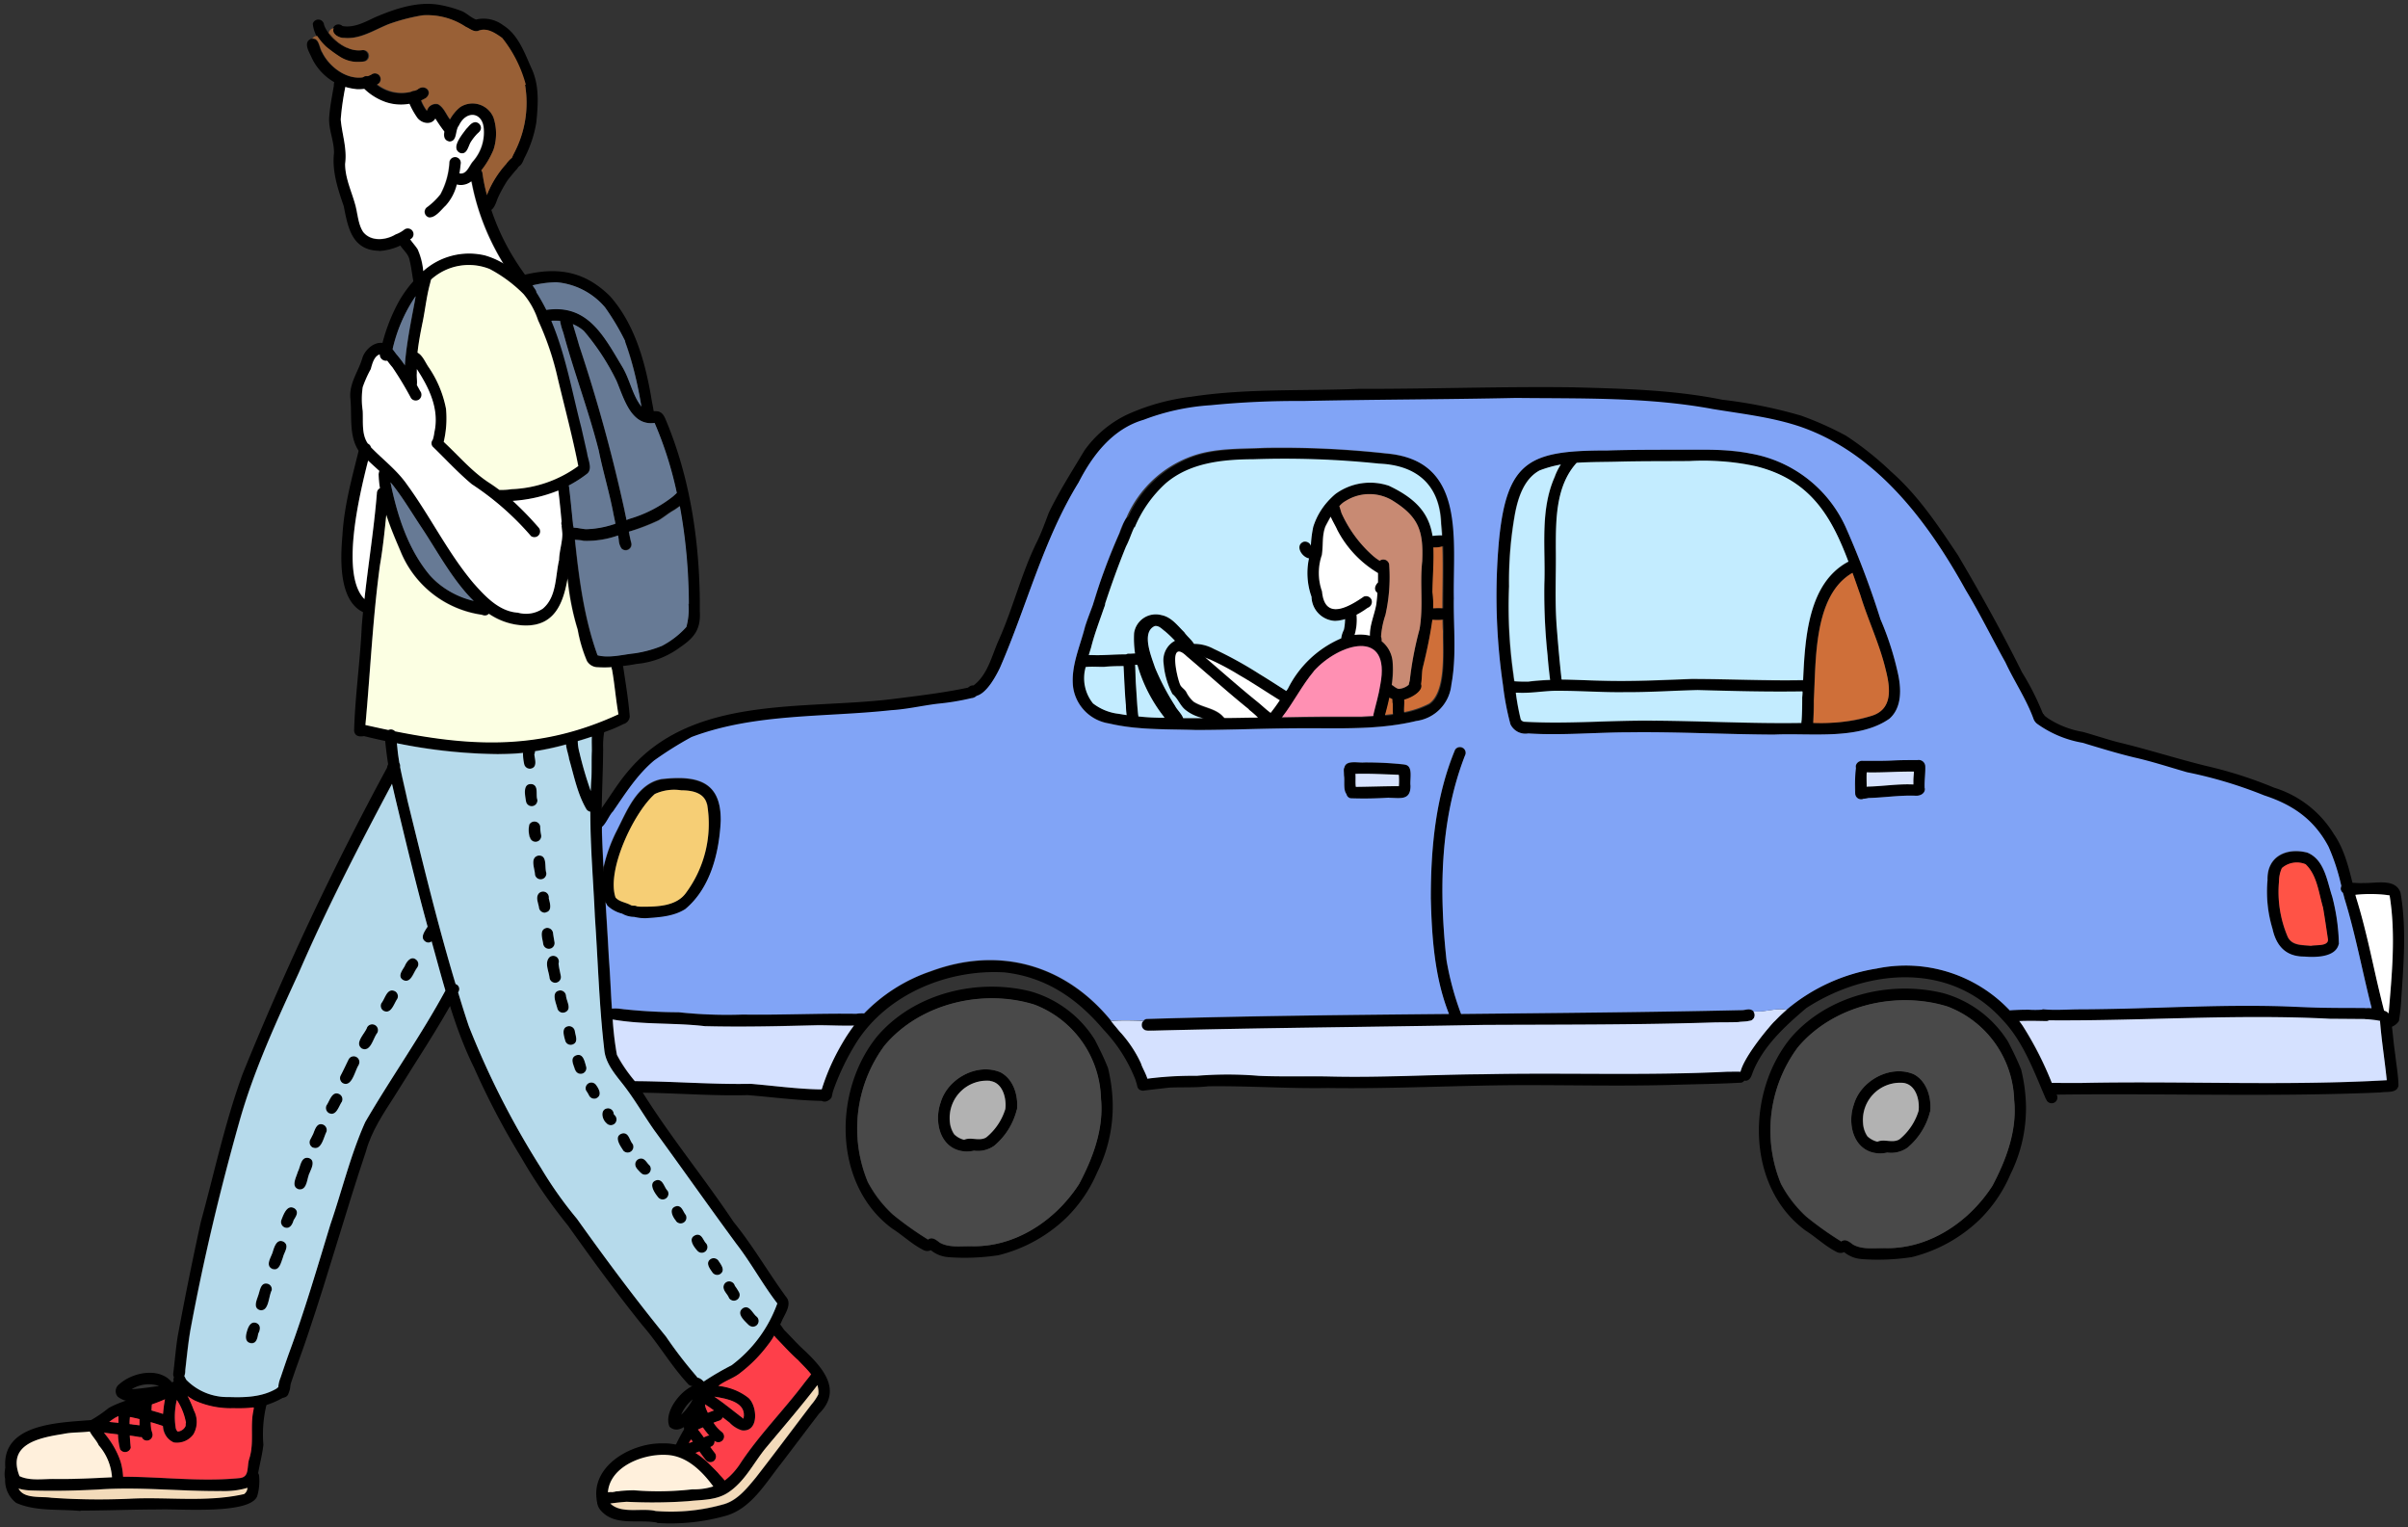 <svg id="_レイヤー_1-2" xmlns="http://www.w3.org/2000/svg" xmlns:xlink="http://www.w3.org/1999/xlink" width="329.593" height="209.021" viewBox="0 0 329.593 209.021">
  <rect x="0" y="0" width="329.593" height="209.021" fill="#333333" stroke="none"/>
  <defs>
    <clipPath id="clip-path">
      <rect id="長方形_126" data-name="長方形 126" width="329.593" height="209.022" fill="none"/>
    </clipPath>
  </defs>
  <g id="グループ_65" data-name="グループ 65" clip-path="url(#clip-path)">
    <path id="パス_1468" data-name="パス 1468" d="M59.854,55a3.659,3.659,0,0,1-1.782-.288.8.8,0,0,1,.393-1.389C58.937,53.87,59.409,54.42,59.854,55Z" transform="translate(93.624 86.377)" fill="#d5e1ff"/>
    <path id="パス_1469" data-name="パス 1469" d="M60.556,53.336a.808.808,0,0,1,.576,1.31h-.707a.785.785,0,0,1-.55-1.336h.707Z" transform="translate(96.642 86.361)" fill="#d5e1ff"/>
    <path id="パス_1470" data-name="パス 1470" d="M92.952,52.85a.8.8,0,0,1-.419,1.231c-.524.079-1.022.131-1.546.183a.743.743,0,0,1-.183-.445h0c-.079-.707.707-.943,1.231-.891.314,0,.629-.026.943-.052Z" transform="translate(147.09 85.616)" fill="#d5e1ff"/>
    <path id="パス_1471" data-name="パス 1471" d="M94.341,52.75a.74.74,0,0,1,.6.76.789.789,0,0,1-.812.76,13.484,13.484,0,0,0-1.441.052c.524-.55,1.074-1.074,1.624-1.572Z" transform="translate(150.155 85.454)" fill="#d5e1ff"/>
    <path id="パス_1472" data-name="パス 1472" d="M105.975,54.363c-1.022.183-1.651-1.048-.655-1.546.838-.052,1.677-.079,2.541-.079.917.157,3.118-.472,3.17.865a.807.807,0,0,1-.812.76c-1.415-.052-2.83-.079-4.244,0Z" transform="translate(169.804 85.412)"/>
    <path id="パス_1473" data-name="パス 1473" d="M16.355,2.036c.969-.131.969,1.205,1.362,1.834C16.774,3.424,15.909,2.769,16.355,2.036Z" transform="translate(26.299 3.283)" fill="#996036"/>
    <path id="パス_1474" data-name="パス 1474" d="M18.327,1.938a4.213,4.213,0,0,0,.393.865c-.734-.079-1.572-.681-1.258-1.336A.764.764,0,0,1,18.327,1.938Z" transform="translate(28.178 2.358)" fill="#996036"/>
    <path id="パス_1475" data-name="パス 1475" d="M20.653,3.76v.21c0,.6-.5.917-1.048,1.022a16.151,16.151,0,0,1-1.86-1.362A8,8,0,0,1,16.54,2.188c.524.052,1.048.734,1.6.891a3.668,3.668,0,0,1,0-1.31V1.69a6.5,6.5,0,0,0,2.515,2.07Z" transform="translate(26.794 2.738)" fill="#996036"/>
    <path id="パス_1476" data-name="パス 1476" d="M22.964,8.963a7.612,7.612,0,0,1-6.236-4.244c-.314-.76-1.31-2.2-.131-2.672,1.1-.236,1.074,1.205,1.493,1.86,1.153,2.332,4.166,4.349,6.707,3.039a.792.792,0,0,1,1,1.231,4.537,4.537,0,0,1-2.83.76Z" transform="translate(25.978 3.273)"/>
    <path id="パス_1477" data-name="パス 1477" d="M22.183,6.809c-1.6-.052-2.908-1.127-4.113-2.07A4.652,4.652,0,0,1,16.34,1.6a.789.789,0,0,1,1.546.157c.629,1.808,3.17,3.8,5.135,3.458a.782.782,0,0,1,.236,1.546,7.739,7.739,0,0,1-1.1.052Z" transform="translate(26.47 1.653)"/>
    <path id="パス_1478" data-name="パス 1478" d="M42.3,22.441c-1-.445-.183-1.546.1-2.2a14.6,14.6,0,0,0,1.31-8.987,16.577,16.577,0,0,0-3.223-6.393c-.917-.655-2.1-1.467-3.249-.969-.629.183-1.179-.341-1.729-.55A9.5,9.5,0,0,0,29.619,1.77a25.675,25.675,0,0,0-4.637,1.205c-1.965.786-3.878,2.07-6.078,1.886-.865.026-2.1-.812-1.231-1.677a.8.8,0,0,1,1.048.052c1.572.288,3.092-.55,4.48-1.205,2.725-1.153,5.764-2.2,8.751-1.7a16.247,16.247,0,0,1,3.17.891c.681.314,1.179.865,1.886,1.127a4.44,4.44,0,0,1,3.72.786c2.122,1.336,2.961,3.9,3.956,6.078,1,2.279.812,4.795.576,7.2a16.189,16.189,0,0,1-1.677,4.978c-.21.55-.55,1.336-1.284,1.048Z" transform="translate(28.151 0.326)"/>
    <path id="パス_1479" data-name="パス 1479" d="M22.469,7.583c-1.022-.157-5.135-2.62-3.092-3.563a.8.8,0,0,1,.891.341,5.368,5.368,0,0,0,6.34,1.467c.969-.865,2.2.288,1.179,1.127a6.587,6.587,0,0,1-5.292.629Z" transform="translate(30.481 6.46)"/>
    <path id="パス_1480" data-name="パス 1480" d="M26.481,10.533a15.212,15.212,0,0,1-1.415-1.991c-.6,1-1.991.629-2.541-.21C22,7.52,20.507,5.345,21.9,4.8a.777.777,0,0,1,1,.786,5.822,5.822,0,0,0,.891,1.808c.026.026.052.079.079.1A1.274,1.274,0,0,1,25.407,6.6c.786.419,1.1,1.389,1.624,2.07.341.55,1.179,1.179.576,1.86a.76.76,0,0,1-1.1,0Z" transform="translate(34.538 7.702)"/>
    <path id="パス_1481" data-name="パス 1481" d="M25.166,16.56c-.734-.1-1.808-.917-1.179-1.7.445-.5,1.022-.236,1.389.157.969.131,1.258-1.022,1.782-1.624a5.936,5.936,0,0,0,1.52-4.323c-.079-2.463-2.384-2.8-3.406-.6-.576.655-.183,2.175-1.31,2.175C22,10.245,24.432,6.473,25.4,5.9a3.109,3.109,0,0,1,4.533,1.441,7.024,7.024,0,0,1,0,4.4,12.767,12.767,0,0,1-1.808,3.039,2.956,2.956,0,0,1-2.934,1.782Z" transform="translate(37.609 8.749)"/>
    <path id="パス_1482" data-name="パス 1482" d="M24.073,27.929c-3.72-.052-4.3-3.118-4.873-6.1-.812-2.358-1.624-4.768-1.336-7.31,0-1.755-.786-3.2-.655-4.926.1-1.441.393-2.83.629-4.244,0-.707.393-1.7,1.258-1.31a.785.785,0,0,1,.367,1.048c-.21,1.624-.629,3.249-.681,4.9.183,2.07.917,3.93.6,6.078,0,2.017.943,3.878,1.441,5.79a11.535,11.535,0,0,0,1.022,3.511c1.074,1.389,3.118,1.179,4.454.341a4.3,4.3,0,0,0,1.127-.629.789.789,0,0,1,1.048,1.179,7.925,7.925,0,0,1-4.428,1.7Z" transform="translate(27.854 6.393)"/>
    <path id="パス_1483" data-name="パス 1483" d="M22.843,16.46a.789.789,0,0,1-.367-1.362,10.28,10.28,0,0,0,1.886-1.808A10.038,10.038,0,0,0,25.594,8.94a.787.787,0,0,1,1.572.079c-.236,2.044-.6,4.244-2.044,5.79-.629.55-1.389,1.651-2.253,1.624Z" transform="translate(35.976 13.303)"/>
    <path id="パス_1484" data-name="パス 1484" d="M24.365,10.608c-1.362-.629.288-2.541.838-3.3.393-.393.681-.917,1.284-.917a.791.791,0,0,1,.734.838c0,.393-.314.576-.55.812a6,6,0,0,0-.838,1.074c-.393.576-.524,1.808-1.467,1.52Z" transform="translate(38.619 10.352)"/>
    <path id="パス_1485" data-name="パス 1485" d="M23.4,19.118a.809.809,0,0,1-.5-.472c-.183-1-.288-2.017-.55-3.013-.288-1-1.467-1.6-1.572-2.7a.791.791,0,0,1,.838-.734.775.775,0,0,1,.681.472,19.877,19.877,0,0,0,1.205,1.7,13.391,13.391,0,0,1,.891,3.8A.785.785,0,0,1,23.4,19.118Z" transform="translate(33.663 19.763)"/>
    <path id="パス_1486" data-name="パス 1486" d="M32.329,26.483c-3.851-4.9-6.891-10.689-7.729-16.951a.789.789,0,0,1,1.572-.026A31.758,31.758,0,0,0,30.6,21.243c.891,1.441,1.913,2.751,2.83,4.113a.785.785,0,0,1-1.074,1.1Z" transform="translate(39.851 14.258)"/>
    <path id="パス_1487" data-name="パス 1487" d="M25.846,15.567a.838.838,0,0,1-.655-.838c.026-.419.419-.655.524-1.048A14.408,14.408,0,0,1,28.44,9.175c.393-.472.865-1.31,1.572-.838.734.524.183,1.284-.288,1.755-.367.445-.786.943-1.1,1.362a19.76,19.76,0,0,0-1.205,2.175c-.341.707-.576,2.1-1.6,1.965Z" transform="translate(40.806 13.279)"/>
    <path id="パス_1488" data-name="パス 1488" d="M24.09,30.43c-2.148,0,.472-11.161.681-12.838a21.46,21.46,0,0,0-3.2,7.415c-.131.419-.079.891-.393,1.231a.8.8,0,0,1-1.258-.943,24.535,24.535,0,0,1,2.62-7.126,16.524,16.524,0,0,1,2.646-3.406c.419-.681,1.389-.917,1.7,0a2.111,2.111,0,0,1-.131,1.048c-.445,1.7-.655,3.458-1,5.188a34.7,34.7,0,0,0-.891,7.153c-.052.865.419,2.227-.786,2.306Z" transform="translate(32.135 22.939)"/>
    <path id="パス_1489" data-name="パス 1489" d="M32.609,47.158a.786.786,0,0,1,.288-1.546,8.382,8.382,0,0,0,1.808-.1,16.586,16.586,0,0,0,9.118-3.17c-.786-3.982-1.834-7.886-2.777-11.842a38.747,38.747,0,0,0-2.725-8.1A10.915,10.915,0,0,0,36.33,18.81a19.183,19.183,0,0,0-4.637-3.432A7.782,7.782,0,0,0,23.2,17.265a.789.789,0,1,1-1-1.205h0a9.4,9.4,0,0,1,8.882-2.568c2.594.734,4.768,2.594,6.655,4.454,3.878,5.633,4.9,12.628,6.576,19.126l.786,3.458c.1.891.812,2.2-.026,2.856a19.238,19.238,0,0,1-12.392,3.747Z" transform="translate(35.353 21.432)"/>
    <path id="パス_1490" data-name="パス 1490" d="M44.209,34.277c-.76-3.511-1.205-7.153-2.568-10.506a33.184,33.184,0,0,0-2.777-4.664,9.815,9.815,0,0,0-6.681-3.432,15.366,15.366,0,0,0-3.092.393c-.681.131-1.86.472-1.991-.55a.787.787,0,0,1,.707-.838c4.637-1.127,8.332-.524,11.816,2.934,3.327,3.8,4.716,8.751,5.581,13.624.131.917.367,1.808.445,2.725a.788.788,0,0,1-1.467.341Z" transform="translate(43.9 22.943)"/>
    <path id="パス_1491" data-name="パス 1491" d="M36.189,65.17a1.724,1.724,0,0,1-1.415-.865,17.39,17.39,0,0,1-1.258-4.271c-1.284-3.878-1.389-7.991-2.017-12-.262-2.437-.445-4.9-.76-7.336a.789.789,0,0,1,1.572-.131c.917,7.677,1.179,15.615,3.851,22.951,1.6.419,3.485-.1,5-.262a15.655,15.655,0,0,0,3.8-1.022,12,12,0,0,0,3.354-2.594,8.6,8.6,0,0,0,.288-3.17c-.026-8.384-1.284-17-4.637-24.733-3.249.445-4.218-3.432-5.214-5.764a33.1,33.1,0,0,0-4.48-6.838,6.182,6.182,0,0,0-5.24-1.284.791.791,0,0,1-.183-1.572c5.869-1.022,8.1,3.432,10.689,7.729,1.1,1.808,1.415,4.061,2.83,5.685,1.127,1.1,2.253-.393,3.065,1.415,3.511,8.253,4.821,17.449,4.742,26.383.157,2.489-.734,3.616-2.7,4.952a11.793,11.793,0,0,1-5.974,2.279,22.652,22.652,0,0,1-5.319.393Z" transform="translate(45.607 26.136)"/>
    <path id="パス_1492" data-name="パス 1492" d="M37.638,48.533a2.392,2.392,0,0,1-.367-1.127c-.21-1.231-.472-2.437-.734-3.642-.55-2.882-1.415-5.712-1.991-8.567-1.389-5.476-3.38-10.689-4.847-16.113-.183-.734-.629-1.52-.341-2.253a.821.821,0,0,1,1.179-.367.752.752,0,0,1,.314.917c.314,1.179.707,2.332,1,3.432a217.726,217.726,0,0,1,6.209,22.558c.341,1.441.55,2.908.891,4.349a.8.8,0,0,1-1.336.812Z" transform="translate(47.407 26.477)"/>
    <path id="パス_1493" data-name="パス 1493" d="M31.863,32.5c-.734-.21-2.122.1-2.253-.891.052-1.441,1.808-.629,2.7-.655a17.358,17.358,0,0,0,5.869-1.415,17.605,17.605,0,0,0,5.947-3.065c.524-.445,1.284-1.31,1.939-.629.472.524.052,1.153-.472,1.441a7.757,7.757,0,0,1-1.415,1.074c-.707.393-1.336.943-2.044,1.362a37.52,37.52,0,0,1-4.69,1.782,14.085,14.085,0,0,1-5.581,1.048Z" transform="translate(47.967 41.461)"/>
    <path id="パス_1494" data-name="パス 1494" d="M36.137,36.34a38.07,38.07,0,0,0-8.1-7.1c-1.913-1.6-3.642-3.485-5.371-5.161a.792.792,0,0,1,1.31-.891c2.2,2.017,4.061,4.323,6.6,5.947a33.583,33.583,0,0,1,6.6,6.026.79.79,0,0,1-1.048,1.179Z" transform="translate(36.489 37.019)"/>
    <path id="パス_1495" data-name="パス 1495" d="M42.333,56.563c-7-.1-10.742-8.1-14.148-13.2-1.284-1.939-2.489-3.93-3.9-5.79a46.265,46.265,0,0,0-4.113-4.061c-2.253-2.07-1.572-5.345-1.86-8.07-.157-2.07,1.153-3.668,1.677-5.554.445-1.205,1.834-2.358,3.17-1.86A3.926,3.926,0,0,1,24.6,19.438,16.118,16.118,0,0,1,26.64,22.4c.419.655.838,1.415,1.205,2.1a.814.814,0,0,1-.157,1.179.8.8,0,0,1-1.1-.21,48.185,48.185,0,0,0-2.541-4.192c-.524-.576-.943-1.284-1.52-1.808-.969.131-1.205,1.284-1.441,2.07A18.638,18.638,0,0,0,19.985,24a9.66,9.66,0,0,0,0,3.249c.1,1.6-.21,3.458.943,4.768,1.729,1.86,3.747,3.275,5.188,5.371,3.17,4.349,5.554,9.275,9.039,13.414,1.624,1.808,3.537,3.9,6.1,4.061a4.119,4.119,0,0,0,3.406-.576c1.913-1.6,1.7-4.4,2.227-6.655.026-1.6.76-3.2.314-4.821a.792.792,0,0,1,1.493-.524c.629,1.991-.183,4.009-.314,6.026-.55,3.773-1.258,8.279-6.052,8.227Z" transform="translate(29.638 29.005)"/>
    <path id="パス_1496" data-name="パス 1496" d="M24.768,31.454c-.55-.55-.052-1.362,0-2.017.786-3.406-.917-6.576-2.8-9.3-.21-.288-.524-.472-.576-.838a.8.8,0,0,1,.629-.917c1.022-.026,1.52,1.415,2.044,2.122a14.96,14.96,0,0,1,2.358,5.659,14.477,14.477,0,0,1-.367,4.742.789.789,0,0,1-1.31.55Z" transform="translate(34.627 29.775)"/>
    <path id="パス_1497" data-name="パス 1497" d="M34.059,44.553h-.026a.332.332,0,0,1-.157-.052,14.108,14.108,0,0,1-11.082-8.7c-1.467-3.327-2.908-6.917-3.013-10.585a.8.8,0,0,1,1.415-.5c.314.445.079,1.022.157,1.52.917,4.533,2.384,9.222,5.371,12.838,1.939,2.384,5.057,3.406,7.939,4.009a.781.781,0,0,1-.6,1.441Z" transform="translate(32.043 39.574)"/>
    <path id="パス_1498" data-name="パス 1498" d="M38.281,61.94A82.611,82.611,0,0,1,19.862,59.5c-.629.1-1.258.052-1.362-.734.131-4.795.838-9.563,1.048-14.357.5-6.078,1.6-12.1,2.07-18.183a.786.786,0,0,1,1.572,0c-.314,3.275-.576,6.576-1.153,9.825-1,7.257-1.336,14.593-1.991,21.877,12.392,2.777,22.663,4.061,34.61-1.467-.341-2.017-.5-4.166-.865-6.183a.78.78,0,0,1,1.546-.21c.341,2.253.707,4.48.891,6.76a1.171,1.171,0,0,1-.865,1.022,20.109,20.109,0,0,1-2.332,1c-4.716,1.7-9.72,3.118-14.75,3.039Z" transform="translate(29.97 41.234)"/>
    <path id="パス_1499" data-name="パス 1499" d="M21.311,46.477c-3.9-1.258-3.616-7.415-3.327-10.742.236-4.113,1.362-8.043,2.332-12,.288-1.074,1.965-.55,1.493.5-1.1,4.349-4.742,17.868-.288,20.7a.78.78,0,0,1-.21,1.546Z" transform="translate(28.888 37.493)"/>
    <path id="パス_1500" data-name="パス 1500" d="M61.62,127.691c-2.306-2.463-4.061-5.528-6.236-8.017-3.563-4.428-6.917-9.039-10.218-13.676a71.076,71.076,0,0,1-6.34-9.222,104.844,104.844,0,0,1-6.5-12.366c-2.856-5.764-4.349-12.078-6.078-18.235C24.5,60.017,23.028,53.808,21.535,47.6a51.826,51.826,0,0,1-1.389-8.017c-.1-.55-.052-1.336.6-1.467a.781.781,0,0,1,.943.576,16.939,16.939,0,0,0,.131,1.991,55.989,55.989,0,0,0,1.389,7.179c2.541,10.323,5.03,20.75,8.384,30.837a117.932,117.932,0,0,0,9.9,19.44,53.956,53.956,0,0,0,4.9,6.917c3.9,5.5,7.912,10.9,12.183,16.113a52.806,52.806,0,0,0,4.192,5.45c.655.707-.419,1.86-1.153,1.074Z" transform="translate(32.568 61.707)"/>
    <path id="パス_1501" data-name="パス 1501" d="M45.92,129.282c-.707-.262-1.729-1.205-.943-1.913.55-.419,1.022,0,1.389.393a36.891,36.891,0,0,1,3.8-2.227,18.018,18.018,0,0,0,6.262-8.463c-2.017-2.646-3.616-5.607-5.659-8.227-3.773-5.161-7.441-10.349-11.213-15.51-1.493-2.1-2.751-4.349-4.349-6.367-1.074-1.362-2.306-2.8-2.463-4.611-.707-6.052-.838-12.13-1.284-18.183-.288-6.34-.917-12.681-.472-19.047.026-1.205,0-2.437.052-3.642.052-1.1-.183-2.306.341-3.327a.808.808,0,0,1,1.441.341,11.281,11.281,0,0,0-.21,2.672c-.026,3.878-.288,7.7-.183,11.554.183,5.712.655,11.4.943,17.108.341,4.4.341,8.882,1.1,13.257.969,2.017,2.62,3.563,3.773,5.476,3.8,6,8.279,11.449,12.209,17.344,2.646,3.249,4.716,6.864,7.179,10.244.865.969-.079,2.253-.524,3.223a16.9,16.9,0,0,1-1.991,3.458,19.52,19.52,0,0,1-3.72,3.773c-.917.786-2.122,1.074-3.065,1.834-.786.393-1.52,1.258-2.463.917Z" transform="translate(49.945 61.295)"/>
    <path id="パス_1502" data-name="パス 1502" d="M32.4,48.605c-1.258-2.1-1.729-4.611-2.41-6.943-.1-.943-.812-2.306-.1-3.092a.805.805,0,0,1,1.31.681,5.446,5.446,0,0,0,.236,1.572,33.507,33.507,0,0,0,2.227,6.76.782.782,0,0,1-1.205,1Z" transform="translate(47.905 62.194)"/>
    <path id="パス_1503" data-name="パス 1503" d="M27.485,41.406a4.3,4.3,0,0,1-.079-1.913.806.806,0,1,1,1.493.6c.052.681.472,1.755-.5,1.965a.775.775,0,0,1-.891-.655Z" transform="translate(44.25 63.104)"/>
    <path id="パス_1504" data-name="パス 1504" d="M27.585,43.342c-.131-.812-.524-2.568.838-2.384.917.262.472,1.415.707,2.122a.782.782,0,0,1-1.546.236Z" transform="translate(44.438 66.33)"/>
    <path id="パス_1505" data-name="パス 1505" d="M27.786,45.045a3.526,3.526,0,0,1-.052-1.729.806.806,0,0,1,1.493.236,9.82,9.82,0,0,0,.131,1.231.782.782,0,0,1-1.546.236Z" transform="translate(44.761 69.501)"/>
    <path id="パス_1506" data-name="パス 1506" d="M28.088,47.287c-.026-.838-.707-2.306.445-2.594,1.284-.1.838,1.546,1.1,2.358A.782.782,0,0,1,28.088,47.287Z" transform="translate(45.14 72.394)"/>
    <path id="パス_1507" data-name="パス 1507" d="M28.312,48.795c-.052-.629-.472-1.336-.079-1.913a.792.792,0,0,1,1.415.6c.157.655.524,1.755-.445,1.939a.775.775,0,0,1-.891-.655Z" transform="translate(45.467 75.418)"/>
    <path id="パス_1508" data-name="パス 1508" d="M28.5,50.694c-.079-.734-.6-1.991.445-2.227a.775.775,0,0,1,.891.655c.052.445.131.891.21,1.31a.782.782,0,0,1-1.546.236Z" transform="translate(45.851 78.497)"/>
    <path id="パス_1509" data-name="パス 1509" d="M28.927,52.966c-.1-.917-.734-2.1,0-2.856a.78.78,0,0,1,1.231.865c.052.6.21,1.179.314,1.755A.782.782,0,0,1,28.927,52.966Z" transform="translate(46.293 80.888)"/>
    <path id="パス_1510" data-name="パス 1510" d="M29.358,54.219c-.183-.786-.943-2.332.367-2.489a.825.825,0,0,1,.812.76v-.1c.026.76.891,1.939-.183,2.358a.768.768,0,0,1-.969-.524Z" transform="translate(46.935 83.801)"/>
    <path id="パス_1511" data-name="パス 1511" d="M29.674,55.6c-.183-.681-.576-1.808.419-1.991a.775.775,0,0,1,.891.655c.1.655.55,1.572-.341,1.86A.768.768,0,0,1,29.674,55.6Z" transform="translate(47.694 86.823)"/>
    <path id="パス_1512" data-name="パス 1512" d="M30.267,57.158c-.157-.655-.76-1.572.1-1.991,1-.393,1.205.838,1.415,1.52a.779.779,0,0,1-1.493.445Z" transform="translate(48.463 89.246)"/>
    <path id="パス_1513" data-name="パス 1513" d="M31.05,58.3c-.1-.236-.262-.419-.393-.655a.784.784,0,0,1,1.362-.76c.419.524.865,1.415.052,1.808a.8.8,0,0,1-1.048-.393Z" transform="translate(49.54 91.59)"/>
    <path id="パス_1514" data-name="パス 1514" d="M32.022,59.907c-.629-.524-.917-1.939.21-2.017a.758.758,0,0,1,.786.707c0,.131.157.21.21.314a.782.782,0,0,1-1.205,1Z" transform="translate(50.978 93.78)"/>
    <path id="パス_1515" data-name="パス 1515" d="M32.974,61.46c-.472-.655-1.284-1.939-.052-2.253.865-.131.943.917,1.362,1.441a.789.789,0,0,1-1.336.838Z" transform="translate(52.28 95.896)"/>
    <path id="パス_1516" data-name="パス 1516" d="M33.915,62.439c-.262-.314-.655-.576-.707-1.022a.775.775,0,0,1,.655-.891c.629-.1.865.576,1.284.917a.782.782,0,0,1-1.205,1Z" transform="translate(53.776 98.034)"/>
    <path id="パス_1517" data-name="パス 1517" d="M34.845,63.95c-.524-.629-1.362-1.965-.131-2.306.865-.1.969.969,1.467,1.467a.789.789,0,0,1-1.336.838Z" transform="translate(55.203 99.851)"/>
    <path id="パス_1518" data-name="パス 1518" d="M35.663,65.01c-.5-.6-1.022-1.729.079-1.991.734-.131.891.707,1.258,1.179a.789.789,0,0,1-1.336.838Z" transform="translate(56.848 102.066)"/>
    <path id="パス_1519" data-name="パス 1519" d="M36.911,66.673c-.576-.629-1.362-1.808-.1-2.175.76-.131.891.734,1.31,1.179a.782.782,0,0,1-1.205,1Z" transform="translate(58.535 104.464)"/>
    <path id="パス_1520" data-name="パス 1520" d="M37.566,67.634c-.367-.524-.969-1.336-.21-1.808a.8.8,0,0,1,1.074.262c.367.524.969,1.31.21,1.808A.771.771,0,0,1,37.566,67.634Z" transform="translate(59.924 106.463)"/>
    <path id="パス_1521" data-name="パス 1521" d="M38.515,69.109c-.21-.445-.629-.786-.707-1.284a.775.775,0,0,1,.655-.891.826.826,0,0,1,.891.6,7.179,7.179,0,0,1,.6.943.792.792,0,0,1-1.441.655Z" transform="translate(61.228 108.421)"/>
    <path id="パス_1522" data-name="パス 1522" d="M39.862,70.728c-.55-.576-1.808-1.6-.812-2.332.917-.524,1.284.76,1.913,1.179a.788.788,0,0,1-1.074,1.153Z" transform="translate(62.657 110.6)"/>
    <path id="パス_1523" data-name="パス 1523" d="M9.657,124.511a.781.781,0,0,1-.6-.865c.21-1.677.341-3.354.6-5.03q1.454-7.86,3.17-15.694c1.86-6.786,3.327-13.7,5.738-20.3A417.83,417.83,0,0,1,38.32,40.75c.052-.524.524-1.1,1.074-1.048a.79.79,0,0,1,.681.969c-.341.786-.786,1.546-1.127,2.332-4.506,8.463-8.934,17-12.707,25.754-3.039,6.681-6.183,13.388-8.174,20.488-2.646,9.38-4.9,18.838-6.681,28.427-.314,1.834-.5,3.694-.707,5.528,0,.629-.21,1.52-1.048,1.336Z" transform="translate(14.656 64.311)"/>
    <path id="パス_1524" data-name="パス 1524" d="M15.117,107.346c-.969-.288-.472-1.362-.262-2.044.393-1.179.786-2.332,1.205-3.485,2.1-5.738,3.8-11.606,5.607-17.449,1.624-4.716,2.751-9.51,4.768-14.017C30.051,64.143,34.217,58.3,37.623,51.96c.576-1.284,2.41-.262,1.362.812-2.594,4.821-5.659,9.353-8.515,13.991-1.546,2.41-3.17,4.795-3.93,7.572-2.777,8.279-5.083,16.584-7.86,24.811-.76,2.332-1.651,4.611-2.384,6.838-.183.6-.314,1.546-1.179,1.362Z" transform="translate(23.554 83.204)"/>
    <path id="パス_1525" data-name="パス 1525" d="M17.335,76.5a12.294,12.294,0,0,1-5.319-1.048c-.943-.524-4.271-2.7-2.384-3.668a1.08,1.08,0,0,1,.576.026c.445.131.419.6.707.865a7.968,7.968,0,0,0,5.738,2.253c2.253.079,4.611,0,6.55-1.179.76-.707,1.808.524,1.048,1.153a11.35,11.35,0,0,1-6.917,1.6Z" transform="translate(14.681 116.248)"/>
    <path id="パス_1526" data-name="パス 1526" d="M22.471,50.843c-.943-.6.079-1.677.445-2.358a.786.786,0,0,1,1.258.943h0C23.754,50.031,23.44,51.315,22.471,50.843Z" transform="translate(35.771 78.034)"/>
    <path id="パス_1527" data-name="パス 1527" d="M21.3,53.025c-.812-.5-.157-1.31.183-1.886.288-.681,1-1.546,1.7-.786a.8.8,0,0,1-.079,1.074c-.472.629-.812,2.1-1.834,1.6Z" transform="translate(33.876 81.091)"/>
    <path id="パス_1528" data-name="パス 1528" d="M20.3,54.53a.811.811,0,0,1-.314-1.074c.5-.629.76-2.122,1.834-1.624a.811.811,0,0,1,.314,1.074C21.691,53.535,21.324,55.028,20.3,54.53Z" transform="translate(32.228 83.804)"/>
    <path id="パス_1529" data-name="パス 1529" d="M19.147,56.811c-1.074-.76.419-2.044.707-2.908a.791.791,0,0,1,1.389.76c-.576.707-.891,2.646-2.1,2.148Z" transform="translate(30.397 86.659)"/>
    <path id="パス_1530" data-name="パス 1530" d="M18.159,58.871a.8.8,0,0,1-.314-1.074c.393-.734.734-1.493,1.1-2.227a.792.792,0,0,1,1.389.76c-.55.734-.917,3.118-2.175,2.541Z" transform="translate(28.765 89.368)"/>
    <path id="パス_1531" data-name="パス 1531" d="M17.442,59.794a.811.811,0,0,1-.314-1.074c.419-.629.734-1.991,1.755-1.52a.8.8,0,0,1,.314,1.074C18.779,58.9,18.438,60.266,17.442,59.794Z" transform="translate(27.595 92.505)"/>
    <path id="パス_1532" data-name="パス 1532" d="M16.575,61.91a.829.829,0,0,1-.314-1.074l.393-.786s0,.052-.026.052c.262-.6.5-1.651,1.389-1.336a.794.794,0,0,1,.445,1.022c-.393.76-.681,2.594-1.886,2.1Z" transform="translate(26.209 95.106)"/>
    <path id="パス_1533" data-name="パス 1533" d="M15.972,64.777c-1.127-.367-.314-1.677-.131-2.41.367-.681.393-2.07,1.441-1.886.969.262.5,1.31.21,1.939-.472.76-.314,2.541-1.546,2.358Z" transform="translate(24.926 97.95)"/>
    <path id="パス_1534" data-name="パス 1534" d="M15.188,65.8a.8.8,0,0,1-.445-1.022c.288-.734.786-2.2,1.808-1.572.629.472.157,1.1-.131,1.6C16.262,65.379,15.9,66.06,15.188,65.8Z" transform="translate(23.797 102.142)"/>
    <path id="パス_1535" data-name="パス 1535" d="M14.532,68.622c-1.022-.472-.157-1.6.052-2.332.21-.681.55-1.834,1.493-1.389.865.524.052,1.467-.1,2.148-.288.655-.472,1.886-1.441,1.546Z" transform="translate(22.75 104.978)"/>
    <path id="パス_1536" data-name="パス 1536" d="M13.947,70.684c-1-.288-.445-1.362-.236-2.017.236-.629.314-1.808,1.258-1.624a.794.794,0,0,1,.576.943C15.1,68.85,15.178,70.867,13.947,70.684Z" transform="translate(21.659 108.575)"/>
    <path id="パス_1537" data-name="パス 1537" d="M13.427,71.87c-.707-.157-.629-.943-.472-1.493.157-.629.5-1.572,1.31-1.258.655.262.55.943.262,1.467-.1.629-.262,1.467-1.1,1.284Z" transform="translate(20.816 111.869)"/>
    <path id="パス_1538" data-name="パス 1538" d="M15.068,74.4c-.865-.21-.576-1.153-.314-1.755a.831.831,0,0,1,1.022-.472c.76.288.445,1.127.236,1.677a.767.767,0,0,1-.917.524Z" transform="translate(23.471 116.857)"/>
    <path id="パス_1539" data-name="パス 1539" d="M29.878,87.169c-5.633.079-11.213-.6-16.82-.21-3.065.183-6.157.236-9.222.131C1.713,87.064.456,86.356.3,84.077c-.576-6.157,7.388-6.236,11.737-6.6a18.687,18.687,0,0,0,2.41-1.651c2.044-1.127,4.4-1.52,6.524-2.41.943-.288,1.7-1.048,2.646-1.284a.789.789,0,0,1,.812.76c0,.812-1.048.969-1.572,1.389-2.384,1.31-5.109,1.651-7.519,2.856-.865.524-1.572,1.284-2.489,1.729-1.493.445-3.144.21-4.69.55-3.3.524-7.677,1.389-5.947,5.764,1.467.681,3.354.341,4.952.393,3.17.026,6.314-.183,9.458-.314,5.24,0,10.532.707,15.746.183,1.389-.157.943-1.493,1.31-2.646.681-2.1.131-4.244.524-6.367.131-.629.131-1.441.681-1.86a.791.791,0,0,1,1.205.629,17.1,17.1,0,0,0-.472,5.659c-.157,1.467-.576,2.882-.786,4.323-.472,2.148-3.223,1.913-4.952,2.017Z" transform="translate(0.435 116.849)"/>
    <path id="パス_1540" data-name="パス 1540" d="M10.614,82.805c-2.908-.288-6.052.1-8.777-1.1A3.864,3.864,0,0,1,.318,78.43a2.975,2.975,0,0,1,.026-1.441A.811.811,0,0,1,1.89,77.3a6.713,6.713,0,0,0,.1,1.913c.367,2.044,3.118,1.52,4.664,1.755a86.882,86.882,0,0,0,10.768.131c5.188-.262,10.506.5,15.615-.655.76-.5.367-1.6.472-2.384a.788.788,0,0,1,.786-.786.806.806,0,0,1,.786.786,7.239,7.239,0,0,1-.262,2.7c-.917,2.568-10.742,1.729-13.336,1.834-3.616,0-7.231.157-10.847.157Z" transform="translate(0.389 123.963)"/>
    <path id="パス_1541" data-name="パス 1541" d="M7.944,82.54A7.677,7.677,0,0,0,6,77.458c-.393-.865-1.284-1.52-1.415-2.463a.808.808,0,0,1,1.6-.1C7.21,76.514,8.625,77.929,9.1,79.842a12.124,12.124,0,0,1,.341,2.175.854.854,0,0,1-.183.891.792.792,0,0,1-1.31-.367Z" transform="translate(7.436 120.272)"/>
    <path id="パス_1542" data-name="パス 1542" d="M8.237,73.949c1.258-.079,2.489-.262,3.747-.445a4.418,4.418,0,0,0-3.747.445Zm6.236,5.816a1.235,1.235,0,0,0,1.127-.891v.1a.955.955,0,0,0,.052-.393,8.223,8.223,0,0,0-1.258-3.17,10.338,10.338,0,0,0-.157,3.8,1.079,1.079,0,0,0,.262.55Zm-.445,1.52c-2.175-.865-1.546-4.533-1.179-6.34a35.606,35.606,0,0,1-4.035.576,2.9,2.9,0,0,1-2.489-.55,1.158,1.158,0,0,1,.183-1.677c1.939-1.782,6-2.489,7.519.131a1.7,1.7,0,0,1,.236.21c1.389,0,2.07,2.175,2.515,3.275a3.38,3.38,0,0,1-.079,3.275,2.728,2.728,0,0,1-2.672,1.1Z" transform="translate(9.788 116.156)"/>
    <path id="パス_1543" data-name="パス 1543" d="M7.83,78.952a3.708,3.708,0,0,1-.55-2.489c.079-1.127.052-2.07.21-3.118a.788.788,0,0,1,1.493.472,22.758,22.758,0,0,0-.052,3.773l.157.55a.78.78,0,0,1-1.231.812Z" transform="translate(11.793 118.044)"/>
    <path id="パス_1544" data-name="パス 1544" d="M12.59,76.369A42.824,42.824,0,0,0,6.852,74.9H6.774a.786.786,0,0,1,0-1.572,4.915,4.915,0,0,1,1.362.21A49.747,49.747,0,0,1,13.193,74.9a.77.77,0,0,1,.419,1.022.792.792,0,0,1-1.022.419Z" transform="translate(9.732 118.793)"/>
    <path id="パス_1545" data-name="パス 1545" d="M6.461,79.347A13.5,13.5,0,0,1,6.2,75.365a2.5,2.5,0,0,1,.341-1.572c.707-.891,2.044.131,1.258,1a20.332,20.332,0,0,0,.131,4.375.809.809,0,0,1-1.467.21Z" transform="translate(9.992 118.985)"/>
    <path id="パス_1546" data-name="パス 1546" d="M10.842,76.431c-1.651-.288-3.327-.393-4.978-.629A.787.787,0,0,1,5.89,74.23c1.258.157,2.515.288,3.773.419.734.183,2.122,0,2.044,1.1a.814.814,0,0,1-.891.681Z" transform="translate(8.31 120.251)"/>
    <path id="パス_1547" data-name="パス 1547" d="M35.471,82.808c-.55-.314-.419-.969-.079-1.389a23.19,23.19,0,0,1,1.755-3.275,22.582,22.582,0,0,0,1-3.2c.262-.812-.079-1.834.5-2.541.786-.76,2.017.236,1.231,1.1a13.377,13.377,0,0,1-2.2,6.812c-.55.786-.865,3.092-2.175,2.489Z" transform="translate(56.857 116.86)"/>
    <path id="パス_1548" data-name="パス 1548" d="M39.417,96.54c-2.489-.5-5.659.5-7.572-1.52-1.441-1.362-.21-3.537.865-4.742,1.755-2.2,4.533-2.987,7.179-3.458.524-.1,1.362.052,1.624-.5a.786.786,0,0,1,1.441.629c-.419,1.258-1.913,1.362-3.039,1.467a12.256,12.256,0,0,0-4.3,1.441c-1.336.865-2.751,2.175-2.856,3.851,1.467,1.834,4.454.786,6.471,1.284a26.8,26.8,0,0,0,9.353-.943c1.86-.55,3.2-2.227,4.349-3.642,2.568-3.3,5.083-6.655,7.6-9.982a6.841,6.841,0,0,0,.943-1.389c.236-1.939-1.546-3.38-2.751-4.69-1.1-.969-2.07-2.07-3.092-3.118-.445-.576-1.336-1.52-.419-2.1.812-.445,1.231.629,1.651,1.1.891.891,1.808,1.939,2.725,2.751,2.568,2.437,5.188,5.476,1.991,8.646-1.755,2.279-3.485,4.611-5.24,6.891-2.1,2.646-4.009,6-7.388,7.048a27.881,27.881,0,0,1-9.537,1.022Z" transform="translate(50.527 111.826)"/>
    <path id="パス_1549" data-name="パス 1549" d="M31.511,89.509c-.472-.681.157-1.336.891-1.336a27.268,27.268,0,0,1,3.563-.314,39.281,39.281,0,0,0,8.043-.131c3.223.026,4.926-1.048,6.681-3.694,2.568-3.825,5.816-7.1,8.594-10.768.314-.445.681-.865,1-1.31a.786.786,0,0,1,1.258.943c-2.384,3.17-5,6.209-7.546,9.249-1.677,2.07-2.856,4.585-5.161,6.078-1.651,1.048-3.589.943-5.45,1.153A68.966,68.966,0,0,1,35,89.456c-.891.052-1.755.157-2.62.288a.789.789,0,0,1-.838-.262Z" transform="translate(50.783 116.054)"/>
    <path id="パス_1550" data-name="パス 1550" d="M41.627,81.21a8.719,8.719,0,0,0-3.72-3.092c-.891-.5-1.939-.576-2.8-1.074a.807.807,0,0,1,.157-1.258c.445-.236.838.052,1.284.1A11.541,11.541,0,0,1,41.811,78.9c.445.655,1.677,1.415.969,2.253a.783.783,0,0,1-1.1,0Z" transform="translate(56.491 122.624)"/>
    <path id="パス_1551" data-name="パス 1551" d="M36.692,76.566a7.585,7.585,0,0,0,1.572-2.1A5.406,5.406,0,0,0,36.692,76.566Zm8.515.55c.524-2.279-2.332-2.751-3.982-3.013C42.587,75.046,43.9,76.147,45.207,77.116Zm-.236,1.572a3.933,3.933,0,0,1-1.677-1.074c-1.179-.891-2.306-1.808-3.563-2.594-.629,1.336-2.987,4.716-4.637,3.2-.943-2.1,1.939-5.659,4.087-5.843.419-.262.943-.079,1.389,0,1.834.314,3.878.55,5.319,1.86,1.258,1.179,1.441,4.768-.943,4.454Z" transform="translate(56.553 117.024)"/>
    <path id="パス_1552" data-name="パス 1552" d="M39.15,78.643c-.891-.6-4.3-4.978-2.253-5.45a.8.8,0,0,1,.891.734A9.731,9.731,0,0,0,38.862,76a6.243,6.243,0,0,0,1.231,1.389.786.786,0,1,1-.943,1.258Z" transform="translate(58.732 118.563)"/>
    <path id="パス_1553" data-name="パス 1553" d="M36.046,76.626a.785.785,0,0,1,.079-1.31,39.445,39.445,0,0,1,3.9-1.624.786.786,0,0,1,.629,1.441c-1.258.419-2.463.969-3.668,1.493a.833.833,0,0,1-.917,0Z" transform="translate(57.88 119.27)"/>
    <path id="パス_1554" data-name="パス 1554" d="M38.643,79.311c-.865-1.074-1.572-2.279-2.41-3.354-1-.681-.052-2.122.891-1.336,1.074,1.127,1.782,2.515,2.751,3.694a.784.784,0,0,1-1.231.969Z" transform="translate(58.008 120.515)"/>
    <path id="パス_1555" data-name="パス 1555" d="M35.389,77.715c-.472-.891.655-1.31,1.336-1.52.969-.341,1.939-.734,2.882-1.153a.787.787,0,0,1,.629,1.441c-1.205.55-2.463.969-3.694,1.467a.8.8,0,0,1-1.127-.236Z" transform="translate(57.148 121.456)"/>
    <path id="パス_1556" data-name="パス 1556" d="M61.215,87.049c6.1.21,11.711-3.511,14.908-8.515,1.913-3.563,3.406-7.6,2.987-11.711a14.136,14.136,0,0,0-9.118-12.812c-7.074-2.2-15.694-.157-20.514,5.607A19.156,19.156,0,0,0,47.2,78.272a16.151,16.151,0,0,0,3.458,4.48,44.07,44.07,0,0,0,4.795,3.406c.55-.445,1.153.079,1.6.419,1.258.707,2.777.472,4.166.5ZM58.2,88.542a4.2,4.2,0,0,1-2.253-.865c-.026-.026-.079-.052-.1-.079a1.121,1.121,0,0,1-1.074-.052c-1.546-.786-2.777-1.991-4.218-2.908-8.148-6-8.122-18.969-1.991-26.383,5-5.79,13.519-7.886,20.829-6.1a15.289,15.289,0,0,1,8.882,6.629c.655,1.258,1.284,2.541,1.808,3.851a22.75,22.75,0,0,1,.655,4.978,20.274,20.274,0,0,1-2.122,9.327,19.345,19.345,0,0,1-4.14,6.131,20.444,20.444,0,0,1-9.379,5.214,30.6,30.6,0,0,1-6.917.262Z" transform="translate(71.565 83.485)"/>
    <path id="パス_1557" data-name="パス 1557" d="M52.582,65.51c.943-.419,2.122.236,3.039-.341a8.034,8.034,0,0,0,2.594-3.878c.183-1.493-.341-3.642-2.1-3.825a5.1,5.1,0,0,0-5.528,5.5,3.627,3.627,0,0,0,.6,1.808,3.01,3.01,0,0,0,1.362.734Zm-.6,1.467c-2.83-.707-3.485-4.14-2.62-6.576.943-3.275,5-5.5,8.2-4.14,1.782.943,2.437,3.2,2.253,5.083A9.377,9.377,0,0,1,56.7,66.323a3.912,3.912,0,0,1-2.751.655,4.4,4.4,0,0,1-1.939,0Z" transform="translate(79.386 90.483)"/>
    <path id="パス_1558" data-name="パス 1558" d="M108.925,87.149c6.1.21,11.711-3.511,14.908-8.515,1.913-3.563,3.406-7.6,2.987-11.711A14.136,14.136,0,0,0,117.7,54.111c-7.074-2.2-15.694-.157-20.514,5.607a19.156,19.156,0,0,0-2.279,18.654,16.151,16.151,0,0,0,3.458,4.48,44.07,44.07,0,0,0,4.795,3.406c.55-.445,1.153.079,1.6.419,1.258.707,2.777.472,4.166.5Zm-3.013,1.493a4.2,4.2,0,0,1-2.253-.865c-.026-.026-.079-.052-.1-.079a1.121,1.121,0,0,1-1.074-.052c-1.546-.786-2.777-1.991-4.218-2.908-8.148-6-8.122-18.969-1.991-26.383,5-5.79,13.519-7.886,20.829-6.1a15.289,15.289,0,0,1,8.882,6.629c.655,1.258,1.284,2.541,1.808,3.851a22.749,22.749,0,0,1,.655,4.978,20.274,20.274,0,0,1-2.122,9.327,19.345,19.345,0,0,1-4.14,6.131,20.444,20.444,0,0,1-9.38,5.214,30.6,30.6,0,0,1-6.917.262Z" transform="translate(148.854 83.647)"/>
    <path id="パス_1559" data-name="パス 1559" d="M100.292,65.61c.943-.419,2.122.236,3.039-.341a8.034,8.034,0,0,0,2.594-3.878c.183-1.493-.341-3.642-2.1-3.825a5.1,5.1,0,0,0-5.528,5.5,3.626,3.626,0,0,0,.6,1.808,3.01,3.01,0,0,0,1.362.734Zm-.6,1.467c-2.83-.707-3.485-4.14-2.62-6.576.943-3.275,5-5.5,8.2-4.14,1.782.943,2.437,3.2,2.253,5.083a9.377,9.377,0,0,1-3.118,4.978,3.912,3.912,0,0,1-2.751.655,4.4,4.4,0,0,1-1.939,0Z" transform="translate(156.675 90.645)"/>
    <path id="パス_1560" data-name="パス 1560" d="M59.783,58.5a.8.8,0,0,1,.183-1.441,46.114,46.114,0,0,1,7.6-.524,57.026,57.026,0,0,1,8.463,0c3.3.157,6.6.026,9.9.1,6.917.157,13.807-.262,20.724-.314,11.161-.236,22.322.21,33.483-.341.655,0,1.336-.052,1.991,0a.8.8,0,0,1,0,1.52c-3.3.183-6.6.21-9.9.314-6.943.183-13.912,0-20.855.026-8.62.052-17.266.524-25.885.393-5.45.1-10.9-.314-16.349-.236-1.782.21-3.563.1-5.345.183-1.1.131-2.332.262-3.38.393a.8.8,0,0,1-.6-.079Z" transform="translate(96.237 90.656)"/>
    <path id="パス_1561" data-name="パス 1561" d="M42.86,68.646c.5-2.961,2.148-5.607,3.616-8.174a21.89,21.89,0,0,1,11.475-8.777c9.3-3.458,18.34-.969,24.628,6.681,1.52,1.86,3.249,3.668,4.192,5.921.262.917,1.755,2.961.419,3.458-.812.21-1.022-.655-1.205-1.258a21.107,21.107,0,0,0-4.349-6.838c-3.616-4.271-7.86-7.2-13.545-7.86-7.7-.472-16.008,2.908-20.252,9.511a33.354,33.354,0,0,0-3.2,6.6,5.9,5.9,0,0,0-.21.865.794.794,0,0,1-1.546-.1Z" transform="translate(69.432 81.269)"/>
    <path id="パス_1562" data-name="パス 1562" d="M132.789,68.763c-1.651-3.8-3.092-7.886-5.974-10.9-7.126-7.939-18.471-7-26.829-1.6-2.934,2.489-5.947,5.24-7.362,8.856-.157.472-.367,1.074-.943,1.1-2.672-.236,2.332-6.367,3.118-7.231a24.447,24.447,0,0,1,14.8-8.122,19.69,19.69,0,0,1,19.964,7.808,56.261,56.261,0,0,1,4.742,9.589.787.787,0,0,1-1.493.5Z" transform="translate(147.261 81.676)"/>
    <path id="パス_1563" data-name="パス 1563" d="M59.32,59.169c-3.406-.052-6.812-.524-10.166-.786-5.24.131-10.375-.341-15.589-.341a.787.787,0,0,1,.079-1.572c5.319,0,10.663.472,15.982.367,3.17.262,6.288.707,9.458.76.629-.052,1.546.183,1.415,1a.827.827,0,0,1-1.153.6Z" transform="translate(53.181 91.48)"/>
    <path id="パス_1564" data-name="パス 1564" d="M45.091,55.1c-4.323-.5-8.8-.157-13.047-1a.8.8,0,0,1-.236-.943c.393-.812,1.389-.341,2.1-.367,2.515.262,5.03.393,7.572.419a65.386,65.386,0,0,0,8.777.314c5.188.052,10.349-.183,15.51-.131.5,0,1.022-.262,1.415.157a.808.808,0,0,1,0,1.1,1.329,1.329,0,0,1-.891.262c-1.913.131-3.825,0-5.712,0-5.161.157-10.3.262-15.458.131Z" transform="translate(51.429 85.335)"/>
    <path id="パス_1565" data-name="パス 1565" d="M60.43,55.612a.786.786,0,0,1,0-1.572c27.064-.786,54.233-.6,81.324-1.205.524,0,.943-.236,1.415,0a.8.8,0,0,1-.183,1.441,35.191,35.191,0,0,1-4.978.236c-10.532.341-21.091.262-31.623.341-15.327.288-30.654.367-45.954.786Z" transform="translate(96.638 85.421)"/>
    <path id="パス_1566" data-name="パス 1566" d="M106.916,54.566a.831.831,0,0,1,.367-1.572,43.661,43.661,0,0,0,4.9,0c10.061,0,20.148-.812,30.208-.314,2.908.1,5.79.131,8.7.131a.786.786,0,0,1,0,1.572c-1.546,0-3.065-.026-4.611-.026-13.178-.681-26.409.367-39.562.183Z" transform="translate(172.451 85.078)"/>
    <path id="パス_1567" data-name="パス 1567" d="M107.586,64.465a.786.786,0,0,1,0-1.572c1.572,0,3.17.026,4.742,0,13.781-.288,27.588.419,41.343-.367-.288-2.7-.707-5.371-.917-8.043a10.088,10.088,0,0,0-1.991-.236.788.788,0,0,1-.786-.786c.1-1.415,2.437-.524,3.354-.445a1.528,1.528,0,0,1,1,1.729c.183,1.415.288,2.83.5,4.244.157,1.415.419,2.83.445,4.244-.183,1.1-1.624.786-2.437.943-15.065.655-30.182.079-45.247.314Z" transform="translate(173.013 85.319)"/>
    <path id="パス_1568" data-name="パス 1568" d="M31.123,55.029c-.524-.786.472-1.467.786-2.148,1.284-1.755,2.384-3.642,3.8-5.319,8.777-10.611,24-8.463,36.313-9.982,3.537-.445,7.153-.865,10.611-1.624a.787.787,0,0,1,1.074.314c.341.655-.288,1.205-.917,1.284a34.152,34.152,0,0,1-4.585.76c-2.2.262-4.244.76-6.419.891-9.118,1.022-18.6.419-27.3,3.668a49.024,49.024,0,0,0-5.109,3.2c-2.332,1.939-3.956,4.533-5.659,7-.707.707-1.389,3.17-2.594,1.965Z" transform="translate(50.175 58.076)"/>
    <path id="パス_1569" data-name="パス 1569" d="M196.5,65.783c-1.022-2.751-2.646-5.135-3.878-7.781-1.834-3.275-3.458-6.681-5.423-9.877-5.188-9.38-12.235-18.811-22.741-22.4-3.851-1.284-7.886-1.729-11.868-2.384-8.882-1.651-17.947-1.415-26.933-1.52-9.746.21-19.493.21-29.213.419a118.992,118.992,0,0,0-12.6.576c-3.118.393-6.288.707-9.17,1.991-4.218,1.231-6.969,4.821-8.908,8.567C60.92,41.234,58.667,50.325,55,58.735c-.655,1.389-2.227,4.244-3.9,3.851a.8.8,0,0,1-.55-.969.821.821,0,0,1,.865-.576c1.991-1.52,2.489-4.113,3.485-6.288,1.939-4.375,3.065-9.039,5.161-13.309.655-1.31,1.127-2.672,1.651-4.035,1.415-2.934,3.2-5.712,4.873-8.515a15.246,15.246,0,0,1,5.816-4.9,29.709,29.709,0,0,1,8.856-2.463c7.546-1.153,15.248-.76,22.846-1.074,9.8.026,19.571-.341,29.37-.21,6.838.183,13.7.341,20.436,1.7a65.355,65.355,0,0,1,10.768,2.175,44.581,44.581,0,0,1,6.157,2.751,43.237,43.237,0,0,1,6.183,4.926c3.694,3.249,6.419,7.362,9.118,11.4,3.092,5.24,6.078,10.585,8.777,16.034a36.335,36.335,0,0,1,2.987,5.974.782.782,0,0,1-.445,1.022.814.814,0,0,1-1.022-.445Z" transform="translate(81.842 32.755)"/>
    <path id="パス_1570" data-name="パス 1570" d="M152.735,78.6c-1.389-5.319-2.306-10.637-3.93-15.851a40.378,40.378,0,0,0-2.175-7.022c-1.965-3.694-4.873-5.712-8.8-7a64.433,64.433,0,0,0-10.558-3.17c-2.41-.681-4.768-1.441-7.2-2.017-2.41-.576-4.742-1.31-7.1-2.017a14.5,14.5,0,0,1-6.078-2.515,1.418,1.418,0,0,1-.655-1.022.806.806,0,0,1,.786-.786.887.887,0,0,1,.734.472c.183.157.367.288.55.419a12.614,12.614,0,0,0,4.716,1.808c1.572.445,3.144.969,4.716,1.389,4.061.969,8.043,2.253,12.078,3.249a58.009,58.009,0,0,1,9.353,2.987,14.65,14.65,0,0,1,8.174,6.34c1.913,2.751,2.306,6.183,3.275,9.327,1.074,3.537,1.886,7.31,2.672,10.9h0c.314,1.389.629,2.777,1,4.14a.792.792,0,0,1-.55.969.783.783,0,0,1-.969-.55Z" transform="translate(172.09 60.263)"/>
    <path id="パス_1571" data-name="パス 1571" d="M128.254,65.534a.8.8,0,0,1,.288-1.074c.1-.052.183-.1.288-.157.419-5.45,1.022-11,.131-16.427-1.886-.419-3.878-.026-5.79-.079a.794.794,0,0,1-.891-.681c-.026-1.441,2.2-.812,3.118-.943,1.651.079,4.4-.707,5.083,1.336.838,4.795.419,9.72.1,14.541a27.423,27.423,0,0,1-.314,2.987c-.341.629-1.546,1.336-2.044.524Z" transform="translate(198.09 74.661)"/>
    <path id="パス_1572" data-name="パス 1572" d="M124.437,57.409c.655-.183,2.332.079,2.332-.838-.21-1.415-.445-3.039-.681-4.4-.6-2.044-.812-4.428-2.384-5.921a3.171,3.171,0,0,0-3.249.524,4.793,4.793,0,0,0-.393,1.834,15.664,15.664,0,0,0,1.205,7.6c.6,1.231,2.017,1.074,3.17,1.205ZM123.52,58.9c-2.489,0-3.825-1.441-4.323-3.8a17.532,17.532,0,0,1-.681-6.681c-.1-3.223,2.594-4.48,5.45-3.747,2.358.969,2.672,3.878,3.406,6.026a27.783,27.783,0,0,1,.917,6.524c-.419,1.86-3.249,1.86-4.742,1.729Z" transform="translate(191.872 72.044)"/>
    <path id="パス_1573" data-name="パス 1573" d="M77.711,76.7c-2.41-5.292-2.83-11.292-2.961-17,0-6.891.655-13.912,3.327-20.3a.789.789,0,0,1,1.336.838C75.981,49.085,75.9,58.857,76.9,68.21a42.413,42.413,0,0,0,2.122,7.65.778.778,0,0,1-1.284.838Z" transform="translate(121.093 63.234)"/>
    <path id="パス_1574" data-name="パス 1574" d="M37.055,58.2c2.044,0,4.637-.1,5.921-1.939a15.772,15.772,0,0,0,2.856-12.1c-.393-1.6-2.1-1.886-3.511-1.886a6.1,6.1,0,0,0-3.616.5c-2.882,2.489-6.681,10.48-5.4,14.174.524.629,1.415.655,2.1,1.048.262.131.576,0,.812.157.314.026.524.052.838.052Zm.419,1.624a7.854,7.854,0,0,1-1.6-.183,2.8,2.8,0,0,1-1.651-.445,4.482,4.482,0,0,1-2.017-1.1c-1.729-2.725-.131-7.31,1.153-9.982,1.467-2.777,2.8-6.655,6.262-7.31,4.742-.524,8.174.183,8.1,5.738-.236,4.323-1.415,9.17-4.847,12.052-1.572,1.022-3.563,1.127-5.4,1.258Z" transform="translate(50.95 65.877)"/>
    <path id="パス_1575" data-name="パス 1575" d="M71,44.234c-1.048-.236-.6-1.965-.76-2.777,0-.262-.026-.524-.026-.786a.782.782,0,0,1,1.415-.419c.367.943.1,2.044.288,3.013a.787.787,0,0,1-.917.943Z" transform="translate(113.738 64.679)"/>
    <path id="パス_1576" data-name="パス 1576" d="M71.042,44.715a.782.782,0,0,1,.314-1.52c2.122,0,4.244-.1,6.367-.1.052-.5-.026-1.022,0-1.52-2.175-.1-4.375-.21-6.55-.131a.812.812,0,0,1-.943-.707c.052-1.31,1.86-.786,2.725-.891a43.993,43.993,0,0,1,5.581.288h-.183c1.389,0,.786,1.991.943,2.908,0,2.044-1.415,1.624-2.934,1.651-1.782.052-3.563.157-5.345.079Z" transform="translate(113.771 64.512)"/>
    <path id="パス_1577" data-name="パス 1577" d="M96.937,44.016c.1-1.205-.236-2.725.21-3.851a.811.811,0,0,1,1.441.472,25.073,25.073,0,0,0-.079,3.144.833.833,0,0,1-.786,1,.806.806,0,0,1-.786-.786Z" transform="translate(156.991 64.582)"/>
    <path id="パス_1578" data-name="パス 1578" d="M96.94,44.24c0-.943,1.127-.812,1.808-.891,2.044-.079,4.061-.393,6.1-.288v-.5c0-.419.052-.838.079-1.258-2.489-.026-5,.236-7.467.052a.784.784,0,0,1-.367-1.127,1,1,0,0,1,.865-.419c1.415,0,2.83,0,4.218-.052,1.074-.052,2.175-.052,3.249-.052a.887.887,0,0,1,1.074.786c.026,1.022-.157,2.044-.079,3.092.052.707-.655,1.048-1.284,1-2.175-.1-4.3.262-6.445.314-.655.157-1.7.262-1.729-.681Z" transform="translate(157.04 64.306)"/>
    <path id="パス_1579" data-name="パス 1579" d="M99.965,60.6c6.6.052,13.178.419,19.781.314,3.223-.079,6.576.131,9.668-.969,2.987-.838,2.646-3.747,2.07-6.157-.812-3.563-2.437-6.943-3.511-10.4-2.856-8.017-4.978-15.222-14.2-17.58-3.039-.838-6.1-.734-9.222-.734-3.17,0-6.34,0-9.511.079-3.668.131-7.572-.157-11.03,1.231-2.122,1.153-2.934,3.72-3.354,5.921a50.5,50.5,0,0,0-.838,9.93,66.147,66.147,0,0,0,.6,12.052c.314,2.017.55,4.113,1.048,6.1.052.236.236.314.419.393,5.974.341,12.052-.236,18.052-.131Zm16.218,1.886c-6.576-.026-13.152-.393-19.728-.314-4.637,0-9.327.472-13.938.157A2.3,2.3,0,0,1,80.08,61.07,37.344,37.344,0,0,1,79.058,55.7a84.276,84.276,0,0,1-.55-19.728C79.556,24.888,82.8,23.6,93.363,23.6c3.249-.1,6.5-.079,9.72-.1a47.875,47.875,0,0,1,9.877.524,17.657,17.657,0,0,1,13.152,10.4,123.632,123.632,0,0,1,4.611,12.261,42.653,42.653,0,0,1,2.358,7.257c.5,2.122.655,4.795-1.127,6.367-4.244,2.961-10.794,1.939-15.772,2.175Z" transform="translate(126.662 38.044)"/>
    <path id="パス_1580" data-name="パス 1580" d="M82.33,56.258c-.734,0-.838-.76-.838-1.336-.131-1.153-.262-2.279-.341-3.432a76.447,76.447,0,0,1-.445-9.8c.183-4.9-.629-10.035,1.415-14.646a7.824,7.824,0,0,1,1.834-2.934.989.989,0,0,1,1-.5.784.784,0,0,1,.183,1.493c-2.856,3.144-2.856,7.7-2.856,11.711.052,3.642-.157,7.257.131,10.873.183,2.358.393,4.716.655,7.074.131.6.1,1.415-.707,1.441Z" transform="translate(130.7 38.218)"/>
    <path id="パス_1581" data-name="パス 1581" d="M80.308,37.366A3.072,3.072,0,0,1,79,37.131a.8.8,0,0,1,0-1.258.855.855,0,0,1,.786-.1c.629.052,1.258.052,1.86.052a59.85,59.85,0,0,1,9.93-.1c4.14.1,8.253-.079,12.392-.236,5.292,0,10.558.314,15.851.157a.786.786,0,0,1,0,1.572c-5,.1-9.982-.052-14.986-.183-3.3.079-6.6.314-9.9.288-2.987.052-5.974-.157-8.96-.183-1.965-.052-3.773.367-5.712.262Z" transform="translate(127.482 57.477)"/>
    <path id="パス_1582" data-name="パス 1582" d="M94.808,52.306a.908.908,0,0,1-.655-1.205c.052-1.048.079-2.07.079-3.118.341-6.1.079-15.248,6.262-18.549a.786.786,0,0,1,.786,1.362c-5.581,2.961-5.188,12.13-5.5,17.606,0,1.074-.052,2.148-.079,3.249a.814.814,0,0,1-.891.681Z" transform="translate(152.465 47.489)"/>
    <path id="パス_1583" data-name="パス 1583" d="M108.221,44.037c-.052,3.93.393,7.86-.341,11.737a5.565,5.565,0,0,1-4.795,4.952c-4.349,1.048-8.829,1.022-13.283,1H87.47c-4.847,0-9.72.236-14.567.236-3.956-.131-7.991.026-11.868-.891a5.864,5.864,0,0,1-4.926-4.952c-.367-2.856.943-5.581,1.624-8.279.131-.393.262-.76.393-1.153a1.82,1.82,0,0,1,.131-.341c.183-.524.393-1.048.576-1.572h0c.052-.131.079-.236.131-.367.079.026.131.079.21.1a12.533,12.533,0,0,0,1.179.6v.052h0c-.131.341-.236.707-.367,1.048a1.819,1.819,0,0,1-.131.341L59.149,48.6c-.026.079-.052.183-.079.262-.21.6-.367,1.231-.524,1.834-.052.183-.131.367-.183.576a3.167,3.167,0,0,0-.131.472,16.32,16.32,0,0,0-.393,1.624v.079a1.153,1.153,0,0,1-.052.262h0a1.2,1.2,0,0,1-.026.262.983.983,0,0,1-.026.262v.838a4.838,4.838,0,0,0,1.179,3.3,6.96,6.96,0,0,0,3.458,1.415l.472.079a13648.868,13648.868,0,0,1,.681.1c.524.079,1.074.131,1.6.183,1.179.1,2.358.183,3.537.183h.262c.76,0,1.546.026,2.306.052h5.659c1.52,0,3.065-.026,4.585-.052h3.3c3.616-.052,7.2-.1,10.821-.079.55-.026,1.1-.079,1.677-.1.55-.026,1.1-.079,1.624-.131.367-.026.734-.079,1.074-.131.524-.079,1.048-.157,1.546-.262a12.571,12.571,0,0,0,3.38-1.153c2.384-1.624,1.86-7.284,1.913-9.93,0-.524-.026-1.048-.052-1.572V45.425c0-2.83.079-5.633,0-8.463,0-.5-.052-1.022-.079-1.52,0-.262-.026-.524-.052-.812,0-.262-.052-.524-.079-.786-.183-5.266-3.354-7.965-8.489-8.174a124.89,124.89,0,0,0-17.135-.6c-4.218.026-8.672.445-12.026,3.275A16.531,16.531,0,0,0,64.624,34.4a.081.081,0,0,1-.052-.026c-.157-.1-.314-.236-.472-.341h0c-.262-.21-.5-.419-.734-.629.052-.1.1-.236.157-.341a.785.785,0,0,1,.1-.21,15.524,15.524,0,0,1,8.934-8.279c3.144-1.127,6.576-.943,9.877-1.127a126.681,126.681,0,0,1,16.689.76c11,.943,9.091,11.816,9.249,19.938Z" transform="translate(90.793 37.916)"/>
    <path id="パス_1584" data-name="パス 1584" d="M59.02,27.39a1.045,1.045,0,0,1,.1.079C59.1,27.442,59.046,27.416,59.02,27.39Z" transform="translate(95.611 44.371)"/>
    <path id="パス_1585" data-name="パス 1585" d="M62.638,27.021c.6.341.367,1.022.079,1.493h0c-.393.865-.681,1.755-1.127,2.62-1.048,2.541-1.991,5.188-2.856,7.808a.725.725,0,0,1-.026.236v.079h0a.1.1,0,0,1-.026.079.129.129,0,0,1-.026.079h0a.8.8,0,0,1-1.546-.262c0-.052.026-.079.026-.131h0c.1-.367.21-.734.341-1.127.052-.183.1-.341.157-.524.1-.314.183-.6.288-.917.1-.367.236-.707.367-1.074,0-.052.026-.079.052-.131a4.725,4.725,0,0,1,.21-.55c.655-1.834,1.415-3.642,2.2-5.45.052-.1.1-.236.157-.341,0-.052.026-.079.052-.131h0s.052-.131.079-.183c.079-.183.131-.393.21-.6a.2.2,0,0,1,.052-.131c.079-.157.157-.314.236-.445,0-.026.052-.052.079-.1,0-.026.052-.052.079-.079h0a.8.8,0,0,1,1-.183Z" transform="translate(92.517 43.666)"/>
    <path id="パス_1586" data-name="パス 1586" d="M56.458,35.664a.809.809,0,0,1,.131-1.1c.472-.367,1.153-.236,1.7-.262,1.467.052,2.908-.1,4.375-.1.367,0,.76-.131,1.074.183a.783.783,0,0,1,0,1.1,1.3,1.3,0,0,1-1.074.262,24.171,24.171,0,0,0-2.751.131,20.307,20.307,0,0,0-2.83.079.747.747,0,0,1-.629-.314Z" transform="translate(91.204 55.354)"/>
    <path id="パス_1587" data-name="パス 1587" d="M67.929,45.145c-1.1-1.231-3.013-1.048-4.166-2.175-.76-.6-1.022-1.572-1.755-2.148A10.926,10.926,0,0,1,60.8,36.656c-.21-1.755,1.153-4.009,3.092-2.961A24.826,24.826,0,0,1,66.122,35.5c2.515,2.175,4.978,4.375,7.572,6.445.6.524,1.179,1.074,1.834,1.546a.823.823,0,0,1,.288,1.048C74.951,45.878,73.3,43.468,72.488,43c-2.908-2.332-5.659-4.847-8.515-7.257-2.489-2.437-1.389,2.646-.943,3.773.157.472.655.681.891,1.127a4.347,4.347,0,0,0,1,1.31c1.31.838,3.013.865,4.087,2.1.891.681-.288,1.991-1.074,1.153Z" transform="translate(98.465 54.152)"/>
    <path id="パス_1588" data-name="パス 1588" d="M76.163,40.337a.793.793,0,0,1-.6,1.415,5.925,5.925,0,0,1-.681-.419c-1.834-1.127-3.668-2.358-5.528-3.432a37.377,37.377,0,0,0-4.035-2.148c-.183-.079-.393-.157-.576-.236a1.947,1.947,0,0,0-1.808-.183.758.758,0,0,1-.969-.524.158.158,0,0,0-.026-.1h0c-.079-.472.288-.786.707-.943a.2.2,0,0,0,.1-.052,1.051,1.051,0,0,1,.393-.079h.314a6.286,6.286,0,0,1,2.384.707,57.3,57.3,0,0,1,6.236,3.432c1.258.76,2.463,1.546,3.694,2.332.131.079.288.183.419.262Z" transform="translate(100.318 54.48)"/>
    <path id="パス_1589" data-name="パス 1589" d="M64.167,47.207c-2.882-3.458-5.214-7.939-4.9-12.55a3,3,0,0,1,3.747-2.463c1.362.262,2.2,1.441,3.118,2.332.472.76,1.86,1.6,1.467,2.568a.809.809,0,0,1-1.362.079,27.009,27.009,0,0,0-2.725-2.751c-.445-.314-.838-.812-1.415-.734-1.913.838-.445,4.244.026,5.685a33.287,33.287,0,0,0,2.751,5.24c.393.786,1.913,1.913.655,2.594a.833.833,0,0,1-1.362,0Z" transform="translate(95.966 51.959)"/>
    <path id="パス_1590" data-name="パス 1590" d="M59.692,43.621a.8.8,0,0,1-.5-.812,12.473,12.473,0,0,1-.157-1.7c-.183-2.07-.236-4.166-.367-6.236a.793.793,0,0,1,.865-.707.779.779,0,0,1,.707.812c.131,1.1.131,2.2.183,3.3.1,1.415.157,2.83.314,4.244.183.655-.341,1.415-1.048,1.153Z" transform="translate(95.044 55.335)"/>
    <path id="パス_1591" data-name="パス 1591" d="M60.253,35.7c-.524,0-1.231.183-1.493-.419a.767.767,0,0,1,.6-1.1c.76.026,2.1-.341,2.358.655.131.865-.786,1.022-1.441.891Z" transform="translate(95.06 55.294)"/>
    <path id="パス_1592" data-name="パス 1592" d="M66.438,45.34a.829.829,0,0,1,.079-1.231c.891-1.127,1.677-2.358,2.515-3.537a14.516,14.516,0,0,1,7.6-7.022c2.856-1.022,6.262-.157,6.733,3.2a22.193,22.193,0,0,1-1.1,7.729.782.782,0,0,1-1.52-.367c.341-1.362.734-2.7.943-4.087,1.52-7.834-5.659-5.712-9.118-1.86-1.7,2.07-2.882,4.506-4.585,6.6-.341.55-.891,1.153-1.546.6Z" transform="translate(107.24 53.695)"/>
    <path id="パス_1593" data-name="パス 1593" d="M76.393,36.058a14.461,14.461,0,0,1-5.764-6c-.367-.865-2.175-3.432-.629-3.851.917-.131,1,.969,1.231,1.6a17.168,17.168,0,0,0,4.349,5.869,6.573,6.573,0,0,0,1.389.891.818.818,0,0,1,.472,1.022.782.782,0,0,1-1.022.445Z" transform="translate(112.402 42.437)"/>
    <path id="パス_1594" data-name="パス 1594" d="M71.725,40.666c-.576-1.808.472-3.642.734-5.45a29.824,29.824,0,0,0,.21-5.292.79.79,0,0,1,1.572.157,24.138,24.138,0,0,1-.524,6.733,14.139,14.139,0,0,0-.6,2.961c.472,1.1-.76,1.86-1.389.865Z" transform="translate(115.917 47.339)"/>
    <path id="パス_1595" data-name="パス 1595" d="M80.995,53.946c-.838-.236-.576-1.022-.419-1.651a48.825,48.825,0,0,1,1.336-7.022c.524-3.118,0-6.183.367-9.3.183-4.113-.445-6.078-4.035-8.305a6.14,6.14,0,0,0-6.445.079c-.76.288-1.258,1.729-2.175.969-.707-.734.262-1.52.812-1.965a8.027,8.027,0,0,1,7.284-1.1c7.336,3.458,6.1,7.677,5.974,14.541.445,3.511-.6,6.943-1.336,10.323-.262,1,.157,3.589-1.362,3.432Z" transform="translate(112.386 40.845)"/>
    <path id="パス_1596" data-name="パス 1596" d="M74,38.19c-.838-.236-2.463-1.074-1.467-2.044.734-.6,1.231.445,1.939.55a2.75,2.75,0,0,0,1.677-.812.8.8,0,0,1,1.1-.183c1.389,1.258-2.2,2.961-3.249,2.515Z" transform="translate(116.995 57.596)"/>
    <path id="パス_1597" data-name="パス 1597" d="M75.1,29.609a.79.79,0,0,1,.157-1.572c.76.131,2.122-.55,2.253.655,0,1.1-1.624.917-2.384.917Z" transform="translate(120.53 45.296)"/>
    <path id="パス_1598" data-name="パス 1598" d="M75.138,33.354a.79.79,0,0,1,.157-1.572c.786.131,2.306-.445,2.306.838-.157,1.048-1.677.707-2.437.734Z" transform="translate(120.6 51.455)"/>
    <path id="パス_1599" data-name="パス 1599" d="M72.88,39.461a10.926,10.926,0,0,1-.1-1.86c-.1-.576-.052-1.415.707-1.441,1.336.079.707,1.965.891,2.856a.793.793,0,0,1-1.52.445Z" transform="translate(117.828 58.578)"/>
    <path id="パス_1600" data-name="パス 1600" d="M72.085,42.941a3.379,3.379,0,0,1-3.223-3.3,9.611,9.611,0,0,1-.1-6.183,18.536,18.536,0,0,1,.341-3.406,9.6,9.6,0,0,1,2.489-3.982A.786.786,0,0,1,72.635,27.2a9.479,9.479,0,0,0-1.886,2.777c-.5,1.258-.314,2.62-.5,3.93a7.542,7.542,0,0,0,.026,4.978c.367,4.009,3.589,2.175,5.712.707a.782.782,0,0,1,1.048.393.872.872,0,0,1-.524,1.153,8.43,8.43,0,0,1-4.428,1.782Z" transform="translate(110.632 42.024)"/>
    <path id="パス_1601" data-name="パス 1601" d="M70.1,36.206c-.131-.5.183-.943.341-1.415a8.079,8.079,0,0,0,.157-1.939.775.775,0,1,1,1.415-.629.373.373,0,0,0-.052-.157c.5.786.1,4.323-.865,4.664a.818.818,0,0,1-1-.524Z" transform="translate(113.509 51.379)"/>
    <path id="パス_1602" data-name="パス 1602" d="M72.065,32.028c-.838-.786.786-2.384,1.52-1.467C74.24,31.32,72.8,32.761,72.065,32.028Z" transform="translate(116.364 49.061)"/>
    <path id="パス_1603" data-name="パス 1603" d="M45.444,10.311a14.792,14.792,0,0,1-1.31,8.987c-.131.288-.341.629-.472,1a4.243,4.243,0,0,0-.812.865A13.687,13.687,0,0,0,40.23,25.4a22.417,22.417,0,0,1-.6-2.934.632.632,0,0,0-.183-.445,11.516,11.516,0,0,0,1.677-2.83,7.024,7.024,0,0,0,0-4.4,3.1,3.1,0,0,0-4.533-1.441,5.732,5.732,0,0,0-1.415,1.677c-.524-.681-.838-1.624-1.624-2.07a1.247,1.247,0,0,0-1.52.891.362.362,0,0,1-.079-.1,5.726,5.726,0,0,1-.707-1.31,5.148,5.148,0,0,0,.655-.341c1.022-.865-.21-1.991-1.179-1.127l-.393.157a.983.983,0,0,0-.262.026,1.556,1.556,0,0,0-.21.1h0a5.465,5.465,0,0,1-4.637-1c.052-.026.131-.079.183-.1a.792.792,0,0,0-1-1.231,4.031,4.031,0,0,1-.5.21.992.992,0,0,0-.393,0,2.3,2.3,0,0,0-.262.157h0C21,9.6,18.694,7.874,17.7,5.883a.081.081,0,0,0-.026-.052C17.279,5.175,17.279,3.865,16.31,4c0,0,0-.026.052-.052a.694.694,0,0,1,.655-.314,8.174,8.174,0,0,0,1.205,1.441,18.8,18.8,0,0,0,1.86,1.362,4.51,4.51,0,0,0,2.253.734,7.739,7.739,0,0,0,1.1-.052A.782.782,0,0,0,23.2,5.568a3.778,3.778,0,0,1-2.1-.341,6.5,6.5,0,0,1-2.515-2.07.811.811,0,0,1,.681-.6c-.314.681.524,1.258,1.258,1.336h.21c2.2.21,4.113-1.1,6.078-1.886A26.252,26.252,0,0,1,31.453.8a9.5,9.5,0,0,1,5.895,1.572c.55.236,1.1.76,1.729.55,1.153-.5,2.332.314,3.249.969a17.54,17.54,0,0,1,3.223,6.393Z" transform="translate(26.422 1.296)" fill="#996036"/>
    <path id="パス_1604" data-name="パス 1604" d="M146.7,53.02c.76.026,2.751-.524,3.773-.21-.576.5-1.1,1.022-1.624,1.572-.288.288-.55.6-.812.917-.55.629-3.38,4.087-3.825,5.974-.629-.026-1.258,0-1.86,0-11.161.55-22.322.1-33.483.341-6.917.052-13.807.472-20.724.314-3.3-.079-6.6.052-9.9-.1a50.707,50.707,0,0,0-8.463,0,48.746,48.746,0,0,0-6.76.393c-.21-.734-.734-1.572-.865-2.07a16.8,16.8,0,0,0-2.725-4.166c-.472-.55-.943-1.127-1.389-1.677h.026c1.467-.079,2.934-.052,4.4,0a.783.783,0,0,0,.55,1.336h.707c15.065-.393,30.182-.5,45.247-.786,10.532-.052,21.091,0,31.623-.341,1.153-.026,2.306,0,3.432-.052a10.362,10.362,0,0,0,1.546-.183.8.8,0,0,0,.419-1.231,5.92,5.92,0,0,1,.681-.026Z" transform="translate(94.023 85.394)" fill="#d5e1ff"/>
    <path id="パス_1605" data-name="パス 1605" d="M60.122,54.036c1.624,0,3.275.1,4.9.052-.341.445-.655.917-.969,1.389a30.7,30.7,0,0,0-3.432,7.336h-.236c-3.17-.052-6.314-.5-9.458-.76-5.292.1-10.585-.341-15.877-.367a20.008,20.008,0,0,1-2.463-3.616,42.457,42.457,0,0,1-.576-4.821c4.14.734,8.463.419,12.654.917,5.161.131,10.323,0,15.458-.131Z" transform="translate(51.855 86.264)" fill="#d5e1ff"/>
    <path id="パス_1606" data-name="パス 1606" d="M154.877,53.725c.21,2.7.655,5.371.917,8.043-13.755.786-27.562.1-41.343.367-1.493.026-3.013,0-4.506,0a45.288,45.288,0,0,0-4.009-7.86c-.157-.21-.288-.419-.445-.6,1.231-.052,2.437-.026,3.668,0a.682.682,0,0,0,.393-.1c12.812.1,25.7-.891,38.54-.21,1.546,0,3.065.026,4.611.026.079,0,.157.026.21.026a12.9,12.9,0,0,1,1.991.236Z" transform="translate(170.891 86.05)" fill="#d5e1ff"/>
    <path id="パス_1607" data-name="パス 1607" d="M273.641,104.289a2.628,2.628,0,0,0-.786,0h0a2.031,2.031,0,0,0-.236-.026c-2.908,0-5.816,0-8.7-.131-10.061-.5-20.148.288-30.208.314-1.624,0-3.3.157-4.9,0a.567.567,0,0,0-.314.052,12.977,12.977,0,0,1-1.755,0c-.838,0-1.7.026-2.541.079a.081.081,0,0,0-.052.026,19.576,19.576,0,0,0-18.235-5.738,25.4,25.4,0,0,0-12.366,5.659c-1.022-.314-3.039.262-3.773.21a5.92,5.92,0,0,0-.681.026.619.619,0,0,0-.236-.21c-.472-.236-.891,0-1.415,0-12.785.288-25.6.393-38.409.524a39.7,39.7,0,0,1-1.991-7.362c-1.022-9.327-.917-19.126,2.515-27.981a.789.789,0,0,0-1.336-.838c-2.672,6.419-3.327,13.414-3.327,20.3.131,5.319.5,10.873,2.489,15.877-13.755.131-27.51.262-41.238.681a.7.7,0,0,0-.576.236c-1.467-.052-2.934-.079-4.4,0h-.026c0-.026-.052-.052-.079-.079-6.288-7.65-15.327-10.139-24.628-6.681A23.134,23.134,0,0,0,67.317,105a4.926,4.926,0,0,0-1.074.052c-5.188-.079-10.349.183-15.51.1a61.452,61.452,0,0,1-8.777-.314,72.924,72.924,0,0,1-7.572-.419,6.336,6.336,0,0,0-1.572-.079c-.157-2.332-.236-4.664-.419-6.969-.131-2.515-.288-5.03-.445-7.546.079.131.157.288.236.419a4.482,4.482,0,0,0,2.017,1.1,3.392,3.392,0,0,0,1.651.445,6.361,6.361,0,0,0,1.6.183c1.834-.131,3.8-.236,5.4-1.258,3.458-2.882,4.637-7.729,4.847-12.052.079-5.554-3.354-6.262-8.1-5.738-3.458.655-4.821,4.533-6.262,7.31a21.345,21.345,0,0,0-1.677,4.742c-.079-1.572-.157-3.144-.21-4.742v-.76c.576-.472,1.022-1.651,1.493-2.1,1.7-2.463,3.327-5.057,5.659-7a49.025,49.025,0,0,1,5.109-3.2c8.7-3.275,18.183-2.672,27.3-3.668,2.2-.131,4.244-.629,6.419-.891a33.474,33.474,0,0,0,4.585-.76,1.171,1.171,0,0,0,.707-.314c1.389-.367,2.62-2.646,3.2-3.851,3.668-8.41,5.921-17.5,10.768-25.361,1.913-3.747,4.664-7.336,8.908-8.567a31.2,31.2,0,0,1,9.17-1.991,118.992,118.992,0,0,1,12.6-.576c9.746-.21,19.493-.21,29.213-.419,8.987.1,18.052-.131,26.933,1.52,3.982.655,8.017,1.1,11.868,2.384,10.506,3.589,17.554,13.021,22.741,22.4,1.939,3.2,3.589,6.6,5.423,9.877,1.205,2.594,2.83,4.978,3.825,7.677a1.5,1.5,0,0,0,.629.812,15,15,0,0,0,6.078,2.515c2.358.707,4.716,1.441,7.126,2.017,2.437.55,4.821,1.336,7.2,2.017a59.7,59.7,0,0,1,10.559,3.17c3.93,1.284,6.838,3.3,8.8,7a27.651,27.651,0,0,1,1.755,5.4,1,1,0,0,0-.079.419.843.843,0,0,0,.314.524c.052.236.131.472.183.707,1.52,4.926,2.436,9.956,3.72,14.986Zm-4.454-8.751a27.974,27.974,0,0,0-.917-6.524c-.707-2.122-1.048-5.057-3.406-6.026-2.856-.734-5.554.524-5.45,3.747a17.427,17.427,0,0,0,.681,6.681c.524,2.358,1.834,3.8,4.323,3.8,1.52.131,4.323.131,4.742-1.7Zm-56.7-21.327c-.052-1.048.131-2.07.079-3.092a.9.9,0,0,0-1.074-.786c-1.074,0-2.175,0-3.249.052-1.415.079-2.83.052-4.218.052a.891.891,0,0,0-.865.419.69.69,0,0,0-.079.55,22.371,22.371,0,0,0-.1,3.511.806.806,0,0,0,.786.786.509.509,0,0,0,.341-.079,2.848,2.848,0,0,0,.681-.1c2.148-.052,4.271-.393,6.445-.314.629.052,1.336-.288,1.284-1Zm-4.821-9.537c1.782-1.572,1.624-4.244,1.127-6.367a40.45,40.45,0,0,0-2.358-7.257,118.9,118.9,0,0,0-4.611-12.261,17.613,17.613,0,0,0-13.152-10.4c-3.249-.681-6.576-.5-9.877-.524-3.249,0-6.5,0-9.72.1-10.558,0-13.781,1.284-14.855,12.366a84.2,84.2,0,0,0,.55,19.728,36.671,36.671,0,0,0,1.022,5.371,2.268,2.268,0,0,0,2.437,1.258c4.637.288,9.3-.157,13.938-.157,6.576-.079,13.152.288,19.728.314,4.978-.236,11.554.786,15.772-2.175ZM147.7,60.037c.734-3.878.288-7.834.341-11.737-.157-8.122,1.755-18.969-9.249-19.938A131.567,131.567,0,0,0,122.1,27.6c-3.3.157-6.733,0-9.877,1.127a15.436,15.436,0,0,0-8.934,8.279.784.784,0,0,1-.1.21,9.557,9.557,0,0,0-.917,2.044,80.922,80.922,0,0,0-3.616,9.773c-.367,1.022-.786,2.044-1.1,3.065-.681,2.725-1.965,5.423-1.624,8.279a5.864,5.864,0,0,0,4.926,4.952c3.878.917,7.912.76,11.868.891,4.847,0,9.694-.236,14.567-.236h2.332c4.454.026,8.934.052,13.283-1a5.565,5.565,0,0,0,4.795-4.952ZM139.183,75.5c1.493,0,2.934.419,2.934-1.651-.131-.917.472-2.882-.943-2.908h.183a49.447,49.447,0,0,0-5.581-.288c-.812.079-2.463-.367-2.7.655a.853.853,0,0,0-.1.367c0,.262.026.524.026.786.131.655-.131,1.939.341,2.515a.729.729,0,0,0,.524.576,52.081,52.081,0,0,0,5.345-.079Z" transform="translate(50.948 33.679)" fill="#81a4f6"/>
    <path id="パス_1608" data-name="パス 1608" d="M121.329,37.864H121.3c-5.423,2.908-5.895,10.3-6.157,16.191-5.109.1-10.192-.157-15.3-.157-4.14.157-8.253.367-12.392.236-1.782-.026-3.589-.131-5.371-.157-.262-2.358-.472-4.716-.655-7.074-.288-3.616-.079-7.257-.131-10.873,0-4.009,0-8.567,2.856-11.711h.026c1.965-.131,3.93-.1,5.869-.157,3.17-.079,6.34-.052,9.511-.079a34.208,34.208,0,0,1,9.222.734c7.441,1.886,10.27,6.943,12.576,13.047Z" transform="translate(131.656 39.006)" fill="#c3ecff"/>
    <path id="パス_1609" data-name="パス 1609" d="M105.088,32.844c.052.524.1,1.074.131,1.6a10.882,10.882,0,0,0-1.284.079c-.445-2.751-1.86-4.926-5.974-6.864a8.05,8.05,0,0,0-7.284,1.1,5.735,5.735,0,0,0-.6.55h0a9.455,9.455,0,0,0-2.463,3.956,14.882,14.882,0,0,0-.341,3.406,9.616,9.616,0,0,0,.1,6.183,3.379,3.379,0,0,0,3.223,3.3,4.8,4.8,0,0,0,1.362-.236,6.742,6.742,0,0,1-.157,1.441,3.639,3.639,0,0,0-.367,1.179,14.564,14.564,0,0,0-7.31,6.917c-.079.1-.131.183-.21.288-1.231-.786-2.437-1.572-3.694-2.332a53.169,53.169,0,0,0-6.236-3.432,5.579,5.579,0,0,0-2.7-.681c-.341-.576-1.022-1.1-1.336-1.6-.917-.891-1.755-2.07-3.118-2.332a3,3,0,0,0-3.747,2.463,14,14,0,0,0,.131,2.777c-.341,0-.655.052-.917.026a.549.549,0,0,0-.288.1h-.236c-1.467,0-2.908.157-4.375.1H56.88l.314-1.022c.472-1.886,1.179-3.694,1.808-5.554a1.253,1.253,0,0,0,.131-.5c.865-2.62,1.808-5.24,2.856-7.808.445-.838.707-1.755,1.127-2.62h0a.081.081,0,0,1,.052.026,16.978,16.978,0,0,1,4.271-6.052c3.327-2.83,7.808-3.249,12.026-3.275a124.6,124.6,0,0,1,17.135.6c5.161.21,8.305,2.882,8.489,8.174Z" transform="translate(92.144 38.812)" fill="#c3ecff"/>
    <path id="パス_1610" data-name="パス 1610" d="M85.907,24.312a8.044,8.044,0,0,0-.812,1.651c-2.044,4.611-1.231,9.746-1.415,14.646a81.522,81.522,0,0,0,.445,9.8c.079,1.127.21,2.227.341,3.327a28.658,28.658,0,0,0-2.987.236c-.629,0-1.258,0-1.86-.052h-.026c-.052-.314-.1-.629-.131-.943a66.149,66.149,0,0,1-.6-12.052,52.557,52.557,0,0,1,.812-9.93c.419-2.2,1.231-4.768,3.354-5.921a15.97,15.97,0,0,1,2.908-.812Z" transform="translate(127.699 39.301)" fill="#c3ecff"/>
    <path id="パス_1611" data-name="パス 1611" d="M118.437,36.276c0,.262-.026.524-.052.786,0,1.048,0,2.07-.079,3.118a1.729,1.729,0,0,0-.026.367H118.1c-6.6.1-13.178-.262-19.781-.314-6-.1-12.1.5-18.052.131-.183-.079-.367-.157-.419-.393a31.656,31.656,0,0,1-.655-3.563H79.5c1.939.1,3.747-.314,5.712-.262,2.987,0,5.974.236,8.96.183,3.3.026,6.6-.21,9.9-.288,4.768.131,9.563.262,14.331.183Z" transform="translate(128.286 58.384)" fill="#c3ecff"/>
    <path id="パス_1612" data-name="パス 1612" d="M62.332,40.056a13.324,13.324,0,0,0,.1,1.441c-.393-.052-.76-.131-1.153-.183A7.059,7.059,0,0,1,57.826,39.9a5.5,5.5,0,0,1-1-4.978c.838-.1,1.677,0,2.541-.026.891-.079,1.755-.1,2.646-.1.1,1.755.157,3.537.314,5.292Z" transform="translate(91.774 56.359)" fill="#c3ecff"/>
    <path id="パス_1613" data-name="パス 1613" d="M63.282,41.977a31.986,31.986,0,0,1-3.537-.183.725.725,0,0,0-.026-.236c-.157-1.415-.21-2.83-.314-4.244-.052-.865-.052-1.729-.1-2.594.1,0,.21.026.314.026a20.8,20.8,0,0,0,3.694,7.179Z" transform="translate(96.065 56.246)" fill="#c3ecff"/>
    <path id="パス_1614" data-name="パス 1614" d="M67.524,45.307H64.8c-.183-.576-.865-1.179-1.1-1.677a33.283,33.283,0,0,1-2.751-5.24c-.472-1.441-1.939-4.847-.026-5.685.6-.079.969.419,1.415.734a15.463,15.463,0,0,1,1.336,1.284,3.008,3.008,0,0,0-1.546,3.118,10.793,10.793,0,0,0,1.205,4.166c.76.6,1.022,1.546,1.755,2.148a5.829,5.829,0,0,0,2.437,1.153Z" transform="translate(97.142 52.968)" fill="#c3ecff"/>
    <path id="パス_1615" data-name="パス 1615" d="M71.3,37.195c3.458-3.851,10.637-5.974,9.118,1.86-.21,1.389-.629,2.725-.943,4.087V43.3c-.55.026-1.127.079-1.677.1-3.616-.026-7.2,0-10.82.079,1.572-2.017,2.7-4.323,4.349-6.288Z" transform="translate(108.506 54.662)" fill="#ff90b3"/>
    <path id="パス_1616" data-name="パス 1616" d="M77.28,26.708c3.589,2.227,4.218,4.192,4.035,8.305-.341,3.118.183,6.209-.367,9.3a45.478,45.478,0,0,0-1.336,7.022,4.189,4.189,0,0,0-.131.55,2.294,2.294,0,0,1-1.362.576c-.367-.052-.655-.367-.969-.55a12.678,12.678,0,0,0,.1-3.3,4.055,4.055,0,0,0-1.493-2.672,1.383,1.383,0,0,0-.079-.629,11.438,11.438,0,0,1,.6-2.961,23.333,23.333,0,0,0,.524-6.733.812.812,0,0,0-1.31-.681,7.333,7.333,0,0,1-.865-.629,17.256,17.256,0,0,1-4.349-5.869c-.1-.262-.183-.655-.314-.969a3.017,3.017,0,0,1,.838-.707,6.141,6.141,0,0,1,6.445-.079Z" transform="translate(113.35 41.804)" fill="#c88a73"/>
    <path id="パス_1617" data-name="パス 1617" d="M104.686,43.334c.6,2.41.943,5.319-2.07,6.183a24.221,24.221,0,0,1-7.886.943c.052-1.022.1-2.044.079-3.039.314-5.423-.079-14.436,5.292-17.5.367,1,.707,2.017,1.074,3.039,1.048,3.458,2.7,6.838,3.511,10.4Z" transform="translate(153.46 48.47)" fill="#cf6f39"/>
    <path id="パス_1618" data-name="パス 1618" d="M78.662,33.916c-.052,2.646.472,8.305-1.913,9.93A12.57,12.57,0,0,1,73.369,45c-.052-.472.052-1.153,0-1.7,1.205-.314,2.646-1.284,2.306-2.122.131-.786.1-1.755.236-2.253a62.966,62.966,0,0,0,1.31-6.55,8.192,8.192,0,0,0,1.389,0c0,.524,0,1.048.052,1.572Z" transform="translate(118.832 52.439)" fill="#cf6f39"/>
    <path id="パス_1619" data-name="パス 1619" d="M76.192,28.54c.1,2.8,0,5.633,0,8.463a10.071,10.071,0,0,0-1.258,0,12.686,12.686,0,0,0-.1-2.227c.052-2.306.21-4.323.131-6.1a3.629,3.629,0,0,0,1.205-.131Z" transform="translate(121.223 46.234)" fill="#cf6f39"/>
    <path id="パス_1620" data-name="パス 1620" d="M73.408,37.174c.026.5,0,1.022.026,1.493-.367.052-.707.079-1.074.131.21-.786.419-1.572.576-2.358.131.079.288.131.419.21a3.868,3.868,0,0,0,.026.55Z" transform="translate(117.221 59.032)" fill="#cf6f39"/>
    <path id="パス_1621" data-name="パス 1621" d="M76.991,34.667v1.31c-.393.393-.6.969-.157,1.362l.079.079c-.026.472-.079.943-.131,1.415-.21,1.441-.943,2.934-.891,4.428a6.209,6.209,0,0,0-2.1-.1,7.223,7.223,0,0,0,.262-2.751,12.416,12.416,0,0,0,1.52-.943.872.872,0,0,0,.524-1.153.82.82,0,0,0-1.048-.393c-2.122,1.467-5.345,3.3-5.712-.707a7.544,7.544,0,0,1-.026-4.978c.21-1.31,0-2.672.5-3.93.236-.445.472-.891.707-1.31.314.707.734,1.389.891,1.782a14.817,14.817,0,0,0,5.581,5.921Z" transform="translate(111.621 43.723)" fill="#fff"/>
    <path id="パス_1622" data-name="パス 1622" d="M73.146,40.166A20.833,20.833,0,0,1,71.888,41.9c-.6-.445-1.179-1-1.755-1.467-2.437-1.965-4.768-4.035-7.153-6.078.21.079.393.183.576.236a35.068,35.068,0,0,1,4.035,2.148c1.886,1.074,3.694,2.306,5.528,3.432Z" transform="translate(102.026 55.646)" fill="#fff"/>
    <path id="パス_1623" data-name="パス 1623" d="M71.494,41.992a11.8,11.8,0,0,1,1.231,1.074c-1.52,0-3.065.052-4.585.052-.026-.052-.079-.079-.131-.131-1.048-1.231-2.777-1.258-4.087-2.1a4.137,4.137,0,0,1-1-1.31c-.236-.445-.734-.629-.891-1.127-.445-1.1-1.572-6.209.943-3.773,2.856,2.41,5.607,4.926,8.515,7.257Z" transform="translate(99.46 55.13)" fill="#fff"/>
    <path id="パス_1624" data-name="パス 1624" d="M125.8,55.6c0,.943-1.677.681-2.332.838-1.153-.131-2.568,0-3.17-1.205a15.663,15.663,0,0,1-1.205-7.6,4.352,4.352,0,0,1,.393-1.834,3.106,3.106,0,0,1,3.249-.524c1.572,1.493,1.782,3.878,2.384,5.921.236,1.362.472,2.987.681,4.4Z" transform="translate(192.844 72.987)" fill="#ff5346"/>
    <path id="パス_1625" data-name="パス 1625" d="M78.15,65.843c.419,4.113-1.1,8.148-2.987,11.711-3.223,5-8.8,8.751-14.908,8.515-1.389-.026-2.908.21-4.166-.5-.445-.341-1.048-.865-1.6-.419A46.775,46.775,0,0,1,49.7,81.746a17.08,17.08,0,0,1-3.458-4.48,19.074,19.074,0,0,1,2.279-18.654C53.339,52.848,61.958,50.8,69.032,53A14.164,14.164,0,0,1,78.15,65.817Zm-11.5,1.52c.183-1.913-.472-4.14-2.253-5.083-3.2-1.362-7.257.865-8.2,4.14-.865,2.437-.21,5.869,2.62,6.576a4.044,4.044,0,0,0,1.939,0A3.881,3.881,0,0,0,63.5,72.34a9.377,9.377,0,0,0,3.118-4.978Z" transform="translate(72.551 84.465)" fill="#494949"/>
    <path id="パス_1626" data-name="パス 1626" d="M125.86,65.943c.419,4.113-1.1,8.148-2.987,11.711-3.223,5-8.8,8.751-14.908,8.515-1.389-.026-2.908.21-4.166-.5-.445-.341-1.048-.865-1.6-.419a46.771,46.771,0,0,1-4.795-3.406,17.52,17.52,0,0,1-3.458-4.48,19.074,19.074,0,0,1,2.279-18.654c4.821-5.764,13.44-7.808,20.514-5.607a14.164,14.164,0,0,1,9.118,12.812Zm-11.5,1.52c.183-1.913-.472-4.14-2.253-5.083-3.2-1.362-7.257.865-8.2,4.14-.865,2.437-.21,5.869,2.62,6.576a4.044,4.044,0,0,0,1.939,0,3.881,3.881,0,0,0,2.751-.655,9.377,9.377,0,0,0,3.118-4.978Z" transform="translate(149.84 84.627)" fill="#494949"/>
    <path id="パス_1627" data-name="パス 1627" d="M41.041,29.516c.943,3.93,1.991,7.86,2.777,11.842a16.515,16.515,0,0,1-9.118,3.17,9.015,9.015,0,0,1-1.677.1c-.419-.314-.865-.629-1.31-.917C29.3,42.17,27.5,40,25.4,38.057a13.9,13.9,0,0,0,.314-4.533,15.136,15.136,0,0,0-2.358-5.659c-.419-.576-.838-1.677-1.546-2.017.157-1.441.445-2.908.734-4.323.341-1.729.524-3.485,1-5.188a4.725,4.725,0,0,1,.131-.5h0A7.686,7.686,0,0,1,31.687,14.4a19.183,19.183,0,0,1,4.637,3.432,10.915,10.915,0,0,1,1.991,3.589,39.782,39.782,0,0,1,2.725,8.1Z" transform="translate(35.332 22.412)" fill="#fcffe3"/>
    <path id="パス_1628" data-name="パス 1628" d="M52.835,47.991c.367,2.017.524,4.14.891,6.183-10.611,4.9-19.912,4.454-30.575,2.332a.746.746,0,0,0-.76-.236.372.372,0,0,0-.157.052c-1.022-.21-2.07-.445-3.144-.681.681-7.284,1-14.619,1.991-21.877.393-2.279.629-4.559.865-6.864.55,1.7,1.258,3.354,1.939,4.952a14.158,14.158,0,0,0,11.082,8.7.312.312,0,0,1,.157.052h.026a.736.736,0,0,0,.838-.183,9.156,9.156,0,0,0,5,1.6c4.035.052,5.188-3.118,5.764-6.393a34.941,34.941,0,0,0,1.389,6.969A20.009,20.009,0,0,0,49.4,46.864a1.724,1.724,0,0,0,1.415.865,12.3,12.3,0,0,0,1.965,0v.236Z" transform="translate(30.925 43.577)" fill="#fcffe3"/>
    <path id="パス_1629" data-name="パス 1629" d="M45.576,39.8a9.2,9.2,0,0,1-.288,3.17,12,12,0,0,1-3.354,2.594,15.981,15.981,0,0,1-3.8,1.022c-1.546.157-3.406.681-5,.262-1.834-5.083-2.515-10.428-3.092-15.8a7.353,7.353,0,0,1,1.179.131,12.612,12.612,0,0,0,4.716-.734,5.677,5.677,0,0,1,.1.655,2.211,2.211,0,0,0,.367,1.127.8.8,0,0,0,1.336-.812,15.147,15.147,0,0,1-.314-1.493,25.675,25.675,0,0,0,4.087-1.546c.707-.419,1.336-.969,2.044-1.362.262-.157.55-.367.838-.576a74.43,74.43,0,0,1,1.231,13.388Z" transform="translate(48.664 42.832)" fill="#677a95"/>
    <path id="パス_1630" data-name="パス 1630" d="M44.156,40.038c-.183.157-.367.341-.524.472a17.605,17.605,0,0,1-5.947,3.065c-.131.052-.288.1-.419.157-.079-.445-.183-.865-.262-1.31a217.724,217.724,0,0,0-6.209-22.558c-.262-.943-.576-1.939-.865-2.934a5.458,5.458,0,0,1,1.493.917,32.069,32.069,0,0,1,4.48,6.838c1,2.332,1.965,6.209,5.214,5.764a50.419,50.419,0,0,1,3.039,9.589Z" transform="translate(48.486 27.426)" fill="#677a95"/>
    <path id="パス_1631" data-name="パス 1631" d="M40.474,22.836a49.586,49.586,0,0,1,2.253,8.934c-1.258-1.6-1.572-3.72-2.62-5.45-2.541-4.244-4.742-8.62-10.4-7.781a27.141,27.141,0,0,0-1.362-2.41.7.7,0,0,0-.131-.367c-.131-.21-.262-.393-.393-.6a.332.332,0,0,0,.157-.026,15.366,15.366,0,0,1,3.092-.393,9.815,9.815,0,0,1,6.681,3.432,33.183,33.183,0,0,1,2.777,4.664Z" transform="translate(45.068 23.878)" fill="#677a95"/>
    <path id="パス_1632" data-name="パス 1632" d="M37.289,43.1c.1.472.21.943.288,1.415a12.477,12.477,0,0,1-3.956.76c-.472,0-1.205-.21-1.782-.21a.518.518,0,0,0-.052-.288c-.183-1.755-.341-3.511-.55-5.24a.626.626,0,0,0-.052-.236,16.722,16.722,0,0,0,2.489-1.6c.838-.655.131-1.965.026-2.856l-.786-3.458C31.656,26.54,30.765,21.4,28.8,16.767c.393-.026.812,0,1.205,0a8.778,8.778,0,0,0,.445,1.624C31.918,23.815,33.909,29.029,35.3,34.5c.576,2.882,1.441,5.685,1.991,8.567Z" transform="translate(46.655 27.144)" fill="#677a95"/>
    <path id="パス_1633" data-name="パス 1633" d="M31.8,41.434a11.637,11.637,0,0,1-6.052-3.563C22.784,34.308,21.317,29.7,20.4,25.19a5.021,5.021,0,0,1,.472.576c1.415,1.834,2.594,3.851,3.9,5.79,2.017,3.039,4.166,7.074,7.022,9.877Z" transform="translate(33.047 40.807)" fill="#677a95"/>
    <path id="パス_1634" data-name="パス 1634" d="M23.654,15.47c-.131,1.074-1.258,6.026-1.467,9.458a17.815,17.815,0,0,0-1.205-1.572l-.472-.629a21.087,21.087,0,0,1,3.144-7.257Z" transform="translate(33.226 25.061)" fill="#677a95"/>
    <path id="パス_1635" data-name="パス 1635" d="M67.156,107.254c2.044,2.62,3.616,5.581,5.659,8.227a18.325,18.325,0,0,1-6.262,8.463,38.345,38.345,0,0,0-3.773,2.2H62.7a1.525,1.525,0,0,0-.838-.524c-.026-.052-.079-.1-.1-.157a60.192,60.192,0,0,1-4.192-5.45c-4.244-5.214-8.279-10.637-12.183-16.113a53.959,53.959,0,0,1-4.9-6.917,114.941,114.941,0,0,1-9.9-19.44c-.524-1.546-1-3.092-1.467-4.637a.712.712,0,0,0-.341-1.127C26.284,63.5,24.267,55.09,22.2,46.706c-.314-1.546-.707-3.092-1.022-4.637a.808.808,0,0,0-.1-.55c-.1-.655-.21-1.31-.262-1.991l-.079-.707a71.144,71.144,0,0,0,13.938,1.493c1.1,0,2.227-.052,3.327-.157a7.231,7.231,0,0,0,.157,1.493.8.8,0,0,0,.891.655c.969-.183.576-1.284.5-1.965a.9.9,0,0,0,.1-.419A39.514,39.514,0,0,0,43.891,39c.052.655.341,1.389.419,1.965.681,2.332,1.153,4.847,2.41,6.943a.764.764,0,0,0,.5.288c0,4.795.419,9.589.629,14.384.419,6.052.576,12.157,1.284,18.183.157,1.782,1.389,3.249,2.463,4.611,1.6,2.017,2.882,4.271,4.349,6.367,3.773,5.161,7.415,10.349,11.213,15.51Zm1.782,11.213a.788.788,0,0,0,1.074-1.153c-.6-.445-1-1.7-1.913-1.179-1,.734.262,1.755.812,2.332Zm-2.777-3.8a.792.792,0,0,0,1.441-.655,7.18,7.18,0,0,0-.6-.943.809.809,0,0,0-.891-.6.789.789,0,0,0-.655.891c.079.5.5.838.707,1.284Zm-1.179-3.2c.76-.5.131-1.284-.21-1.808A.8.8,0,0,0,63.7,109.4c-.76.5-.157,1.284.21,1.808A.8.8,0,0,0,64.981,111.472Zm-3.118-3.2a.782.782,0,0,0,1.205-1c-.419-.419-.55-1.284-1.31-1.179-1.258.367-.472,1.546.1,2.175Zm-2.934-4.087a.789.789,0,0,0,1.336-.838c-.367-.445-.524-1.284-1.258-1.179-1.1.262-.576,1.415-.079,1.991Zm-2.463-3.275a.789.789,0,0,0,1.336-.838c-.5-.472-.6-1.572-1.467-1.467-1.258.314-.393,1.677.131,2.306Zm-2.358-3.327a.782.782,0,0,0,1.205-1c-.393-.341-.629-1.022-1.284-.917a.789.789,0,0,0-.655.891c.079.445.445.707.707,1.022Zm-2.437-3.092a.789.789,0,0,0,1.336-.838c-.445-.5-.5-1.546-1.362-1.441-1.258.314-.419,1.6.026,2.253ZM49.419,90.8a.782.782,0,0,0,1.205-1c-.079-.1-.21-.183-.21-.314a.8.8,0,0,0-.786-.707C48.528,88.862,48.79,90.276,49.419,90.8Zm-1.362-3.406c.812-.393.341-1.284-.052-1.808a.784.784,0,0,0-1.362.76,5.417,5.417,0,0,1,.393.655.8.8,0,0,0,1.048.393Zm-2.908-3.878a.779.779,0,0,0,1.493-.445c-.21-.681-.393-1.913-1.415-1.52-.865.393-.262,1.336-.1,1.991Zm-.393-3.458c.891-.288.419-1.231.341-1.86a.81.81,0,0,0-.891-.655c-1,.183-.6,1.31-.419,1.991A.768.768,0,0,0,44.755,80.058Zm-1.048-4.4c1.048-.393.262-1.493.183-2.253v-.026a.8.8,0,0,0-.812-.734c-1.31.157-.55,1.7-.367,2.489a.768.768,0,0,0,.969.524Zm-2.07-4.716a.782.782,0,0,0,1.546-.236c-.1-.576-.262-1.153-.314-1.755a.815.815,0,0,0-.131-.76.787.787,0,0,0-1.1-.1C40.9,68.845,41.559,70.05,41.637,70.941ZM40.773,66.3a.782.782,0,0,0,1.546-.236c-.079-.445-.157-.891-.21-1.31a.81.81,0,0,0-.891-.655c-1.048.236-.524,1.493-.445,2.227Zm.314-4.323c.969-.183.6-1.284.445-1.939a.792.792,0,0,0-1.415-.6c-.393.576,0,1.284.079,1.913a.794.794,0,0,0,.891.655Zm-1.441-5.188a.782.782,0,0,0,1.546-.236c-.262-.812.183-2.463-1.1-2.358C38.913,54.487,39.62,55.981,39.646,56.793Zm-.707-5.135a.782.782,0,0,0,1.546-.236,6.555,6.555,0,0,1-.131-1.231.805.805,0,0,0-1.493-.236,3.526,3.526,0,0,0,.052,1.729Zm-.524-4.873a.782.782,0,0,0,1.546-.236c-.236-.707.21-1.886-.707-2.122-1.362-.183-.969,1.546-.838,2.384Z" transform="translate(33.582 62.887)" fill="#b6daeb"/>
    <path id="パス_1636" data-name="パス 1636" d="M43.48,62.5c.629,2.253,1.231,4.506,1.886,6.733-3.354,6.183-7.441,11.921-10.978,18-2.017,4.506-3.144,9.275-4.768,14.017-1.782,5.843-3.485,11.711-5.607,17.449-.419,1.153-.812,2.332-1.205,3.485a3.979,3.979,0,0,0-.314,1.336.408.408,0,0,0-.21.157c-1.965,1.179-4.3,1.258-6.55,1.179A7.862,7.862,0,0,1,10,122.6c-.183-.157-.236-.419-.367-.6a2.2,2.2,0,0,0,.131-.812c.21-1.834.393-3.694.707-5.528,1.782-9.589,4.035-19.047,6.681-28.427,1.991-7.1,5.109-13.807,8.174-20.488,3.8-8.751,8.2-17.292,12.707-25.754a.081.081,0,0,1,.026-.052l.472,2.044c1.415,5.869,2.8,11.685,4.4,17.5-.419.655-1.1,1.546-.262,2.07a.688.688,0,0,0,.838-.079ZM41.41,66.2a.8.8,0,0,0,.079-1.074c-.734-.786-1.415.079-1.7.786-.341.576-1.022,1.415-.183,1.886,1.022.472,1.362-.969,1.834-1.6Zm-2.646,4.192a.787.787,0,0,0-.314-1.074c-1.074-.5-1.336,1.022-1.834,1.624a.787.787,0,0,0,.314,1.074C37.952,72.484,38.319,71.017,38.764,70.389Zm-2.725,4.637a.791.791,0,0,0-1.389-.76c-.288.865-1.808,2.148-.707,2.908,1.205.524,1.52-1.441,2.1-2.148ZM33.5,79.375a.78.78,0,0,0-1.362-.76c-.367.734-.707,1.493-1.1,2.227a.8.8,0,0,0,.314,1.074c1.258.576,1.624-1.782,2.175-2.541Zm-2.332,5.109a.787.787,0,0,0-.314-1.074c-1-.5-1.31.891-1.755,1.52A.811.811,0,0,0,29.411,86C30.406,86.475,30.747,85.113,31.166,84.484ZM29.07,88.6a.8.8,0,0,0-.445-1.022c-.865-.314-1.1.655-1.362,1.284h0c-.131.262-.262.524-.393.76a.787.787,0,0,0,.314,1.074c1.205.5,1.493-1.336,1.886-2.1Zm-2.253,5.476c.288-.629.76-1.677-.21-1.939-1.048-.183-1.074,1.231-1.441,1.886-.21.76-1,2.07.131,2.41,1.231.157,1.074-1.624,1.546-2.358Zm-2.227,6.576c.314-.5.76-1.127.131-1.6-1.022-.629-1.52.838-1.808,1.572a.8.8,0,0,0,.445,1.022c.707.262,1.074-.419,1.231-1Zm-1.467,5.109c.157-.707.943-1.624.1-2.148-.943-.472-1.284.707-1.493,1.389-.21.734-1.074,1.86-.052,2.332.969.341,1.179-.891,1.441-1.546Zm-1.546,4.533a.769.769,0,0,0-.576-.943c-.943-.21-1.022.969-1.258,1.6-.21.655-.734,1.729.236,2.017,1.231.21,1.153-1.808,1.6-2.7Zm-1.834,5.895c.288-.524.393-1.179-.262-1.467-.812-.288-1.153.655-1.31,1.258-.157.55-.236,1.31.472,1.493.838.183,1-.655,1.1-1.284Z" transform="translate(15.6 66.322)" fill="#b6daeb"/>
    <path id="パス_1637" data-name="パス 1637" d="M32.124,38.48c-.026.655,0,1.31,0,1.939-.052,1.205,0,2.437-.052,3.642-.052.629-.079,1.258-.1,1.86a52.681,52.681,0,0,1-1.546-5.266,6.525,6.525,0,0,1-.236-1.572h0c.655-.183,1.284-.393,1.939-.6Z" transform="translate(48.886 62.337)" fill="#b6daeb"/>
    <path id="パス_1638" data-name="パス 1638" d="M40.148,28.749a10.633,10.633,0,0,0-2.62-1.153,9.407,9.407,0,0,0-8.436,2.148,8.962,8.962,0,0,0-.76-2.987c-.314-.5-.707-.891-1.022-1.362.079-.052.131-.079.21-.131a.789.789,0,0,0-1.048-1.179,4.067,4.067,0,0,1-1.153.629c-1.336.812-3.38,1.022-4.454-.341-.681-1.022-.707-2.332-1.022-3.511-.5-1.939-1.441-3.773-1.441-5.79.288-2.122-.419-4.009-.6-6.078a37.172,37.172,0,0,1,.629-4.454,8.746,8.746,0,0,0,1.651.314,5.7,5.7,0,0,0,.943-.052,8.026,8.026,0,0,0,3.092,1.86,6.507,6.507,0,0,0,3.092.183,10.934,10.934,0,0,0,1,1.808c.55.865,1.965,1.205,2.541.21a21.46,21.46,0,0,0,1.231,1.782c-.131.681,0,1.231.681,1.362,1.127,0,.76-1.52,1.31-2.175,1.022-2.2,3.354-1.86,3.406.6a6.015,6.015,0,0,1-1.52,4.323c-.5.6-.812,1.755-1.782,1.624l-.026-.026c.079-.472.131-.917.183-1.389a.787.787,0,0,0-1.572-.079,10.521,10.521,0,0,1-1.231,4.349,9.511,9.511,0,0,1-1.886,1.808.787.787,0,0,0,.367,1.362c.891.026,1.651-1.074,2.253-1.624a6.661,6.661,0,0,0,1.52-2.882.332.332,0,0,1,.157.026,2.239,2.239,0,0,0,1.834-.472,33.085,33.085,0,0,0,4.375,11.266ZM37,10.2a.81.81,0,0,0-.734-.838c-.6,0-.891.55-1.284.917-.55.76-2.2,2.646-.838,3.3.969.288,1.1-.943,1.467-1.52a7.5,7.5,0,0,1,.838-1.074c.236-.236.524-.419.55-.812Z" transform="translate(28.836 7.355)" fill="#fff"/>
    <path id="パス_1639" data-name="パス 1639" d="M46.246,41.985c.026.367.079.734.1,1.1,0,1.179-.419,2.358-.445,3.563-.524,2.227-.314,5.057-2.227,6.655a4.11,4.11,0,0,1-3.406.55c-2.568-.157-4.48-2.227-6.1-4.061-3.485-4.14-5.869-9.065-9.039-13.414-1.389-2.017-3.3-3.432-4.978-5.161a.728.728,0,0,0-.419-.5c-.891-1.284-.629-2.987-.707-4.48a11.249,11.249,0,0,1,0-3.249,16.019,16.019,0,0,1,1.1-2.463c.21-.734.445-1.755,1.231-2.017a.859.859,0,0,0,1.022.865c.236.314.472.629.707.891a44.988,44.988,0,0,1,2.541,4.218.794.794,0,0,0,1.1.21.814.814,0,0,0,.157-1.179c-.131-.262-.288-.524-.445-.812.079-.472-.052-1.1,0-1.6v-.576c1.7,2.594,3.118,5.528,2.384,8.7a4.608,4.608,0,0,1-.21.969.741.741,0,0,0-.026.917c1.729,1.677,3.458,3.563,5.371,5.161a38.719,38.719,0,0,1,8.1,7.1A.79.79,0,0,0,43.1,42.195a46.412,46.412,0,0,0-3.537-3.642A20.187,20.187,0,0,0,45.8,37.138c.183,1.415.314,2.83.445,4.244a.722.722,0,0,0,0,.472,1.135,1.135,0,0,0,.026.131Z" transform="translate(30.624 29.986)" fill="#fff"/>
    <path id="パス_1640" data-name="パス 1640" d="M21.981,25.815a13.125,13.125,0,0,0,.183,2.017.758.758,0,0,0-.419.681c-.393,4.847-1.179,9.668-1.7,14.488-3.275-3.249-.786-13.912.5-18.942.5.472,1.022.943,1.546,1.415a.725.725,0,0,0-.079.341Z" transform="translate(29.842 38.977)" fill="#fff"/>
    <path id="パス_1641" data-name="パス 1641" d="M12.056,76.6a7.385,7.385,0,0,1,1.86,4.428c-2.568.131-5.135.262-7.7.236-1.6-.052-3.485.314-4.952-.393-1.729-4.375,2.646-5.24,5.947-5.764,1.205-.262,2.463-.183,3.668-.341.314.629.891,1.179,1.205,1.834Z" transform="translate(1.411 121.126)" fill="#fff0dc"/>
    <path id="パス_1642" data-name="パス 1642" d="M46.052,79.726a8.538,8.538,0,0,1-2.987.445,41.237,41.237,0,0,1-8.043.131,24.561,24.561,0,0,0-3.092.236,6.8,6.8,0,0,1,2.463-2.489c1.258-.891,2.83-1.048,4.3-1.441a8.458,8.458,0,0,0,1.755-.288,17.308,17.308,0,0,1,2.227.786,8.505,8.505,0,0,1,3.38,2.62Z" transform="translate(51.726 123.636)" fill="#fff0dc"/>
    <path id="パス_1643" data-name="パス 1643" d="M25.944,74.518a4.119,4.119,0,0,1-.1.6c-.393,2.122.157,4.271-.524,6.367-.367,1.153.079,2.489-1.31,2.646-5.214.524-10.506-.157-15.746-.183H8.05a8.313,8.313,0,0,0-.314-1.965A11.826,11.826,0,0,0,5.43,77.924c.629.079,1.284.157,1.913.236a8.718,8.718,0,0,0,.288,2.017.8.8,0,0,0,1.467-.21c-.052-.55-.1-1.1-.131-1.651.445.052.917.131,1.362.21h.262a.9.9,0,0,0,.236.314.78.78,0,0,0,1.231-.812l-.157-.55a6.632,6.632,0,0,1-.079-1c.576.157,1.127.341,1.677.524h0a2.508,2.508,0,0,0,1.493,2.253,2.8,2.8,0,0,0,2.672-1.1,3.38,3.38,0,0,0,.079-3.275,16.806,16.806,0,0,0-.865-1.965,8.437,8.437,0,0,0,.969.6,11.924,11.924,0,0,0,5.319,1.048,19.32,19.32,0,0,0,2.751-.1Z" transform="translate(8.796 118.129)" fill="#fe3f4a"/>
    <path id="パス_1644" data-name="パス 1644" d="M52.6,75.026c-.314.445-.655.838-1,1.284-2.777,3.668-6.026,6.943-8.594,10.768a9.337,9.337,0,0,1-2.253,2.515c-.262-.367-.681-.734-.917-1.048a9.1,9.1,0,0,0-3.773-2.463c.419-.157.838-.314,1.231-.472.288.419.576.812.891,1.205a.784.784,0,0,0,1.231-.969c-.21-.262-.419-.55-.629-.838a.2.2,0,0,0,.1-.052.747.747,0,0,0,.472-.786.091.091,0,0,0,.052.026.786.786,0,1,0,.943-1.258,4.685,4.685,0,0,1-1.127-1.258c.262-.1.55-.21.812-.288a.821.821,0,0,0,.445-.445c.314.236.6.472.917.707a3.934,3.934,0,0,0,1.677,1.074c2.384.341,2.2-3.275.943-4.428a8.023,8.023,0,0,0-4.14-1.651c.943-.76,2.122-1.048,3.065-1.834a19.519,19.519,0,0,0,3.72-3.773,8.471,8.471,0,0,0,.865-1.284c.052.079.131.157.183.236,1.022,1.048,1.991,2.148,3.092,3.118.55.6,1.231,1.231,1.755,1.913Z" transform="translate(58.433 113.009)" fill="#fe3f4a"/>
    <path id="パス_1645" data-name="パス 1645" d="M6.968,73.96V74.9c-.419-.052-.838-.079-1.258-.131a7.2,7.2,0,0,1,.865-.6c.131-.079.288-.131.419-.21Z" transform="translate(9.25 119.813)" fill="#fe3f4a"/>
    <path id="パス_1646" data-name="パス 1646" d="M9.754,73.106A19.446,19.446,0,0,0,9.492,75.1c-.524-.183-1.048-.314-1.572-.472,0-.262.026-.55.052-.838q.9-.314,1.808-.707Z" transform="translate(12.83 118.388)" fill="#fe3f4a"/>
    <path id="パス_1647" data-name="パス 1647" d="M8.132,74.324v.838c-.393-.079-.812-.079-1.1-.157a.983.983,0,0,1-.262-.026,6.177,6.177,0,0,1,.052-.969c.445.079.891.183,1.31.288Z" transform="translate(10.967 119.894)" fill="#fe3f4a"/>
    <path id="パス_1648" data-name="パス 1648" d="M10.613,76.316v.367a1.281,1.281,0,0,1-1.1.76,1,1,0,0,1-.262-.524,9.8,9.8,0,0,1,.157-3.8,8.39,8.39,0,0,1,1.258,3.17Z" transform="translate(14.801 118.453)" fill="#fe3f4a"/>
    <path id="パス_1649" data-name="パス 1649" d="M38.032,75.66a.791.791,0,0,0-.341.079c-.131.052-.262.1-.419.183-.262-.367-.524-.734-.812-1.074.236-.1.445-.21.681-.288a10.569,10.569,0,0,0,.891,1.127Z" transform="translate(59.064 120.785)" fill="#fe3f4a"/>
    <path id="パス_1650" data-name="パス 1650" d="M38.061,74.188c-.288.1-.576.21-.838.314a4.685,4.685,0,0,1-.341-.838.765.765,0,0,0-.052-.236V73.35c.419.262.838.55,1.231.838Z" transform="translate(59.664 118.825)" fill="#fe3f4a"/>
    <path id="パス_1651" data-name="パス 1651" d="M37.32,72.95c1.651.262,4.506.734,3.982,3.013C39.992,74.967,38.682,73.867,37.32,72.95Z" transform="translate(60.457 118.177)" fill="#fe3f4a"/>
    <path id="パス_1652" data-name="パス 1652" d="M36.3,75.206s.157.21.21.288a4.158,4.158,0,0,1-.524.183.906.906,0,0,1,.183-.314c.026-.052.079-.131.1-.183Z" transform="translate(58.303 121.79)" fill="#fe3f4a"/>
    <path id="パス_1653" data-name="パス 1653" d="M32.3,77.71a1.083,1.083,0,0,1-.472.865c-5.109,1.153-10.427.367-15.615.629A92.229,92.229,0,0,1,5.45,79.072c-1.415-.21-3.773.183-4.48-1.258a6.667,6.667,0,0,0,1.729.262c3.065.1,6.157.026,9.222-.131,5.607-.393,11.187.262,16.82.21A11.184,11.184,0,0,0,32.3,77.71Z" transform="translate(1.571 125.888)" fill="#f3dbba"/>
    <path id="パス_1654" data-name="パス 1654" d="M60.212,72.34a2.99,2.99,0,0,1,.131,1.284,6.84,6.84,0,0,1-.943,1.389c-2.541,3.327-5.03,6.681-7.6,9.982-1.179,1.415-2.489,3.092-4.349,3.642a26.189,26.189,0,0,1-9.353.943c-1.913-.472-4.69.445-6.209-1.022.734-.1,1.493-.183,2.227-.236a68.917,68.917,0,0,0,8.384-.079c1.86-.21,3.825-.1,5.45-1.153,2.306-1.493,3.485-4.009,5.161-6.078,2.384-2.856,4.847-5.712,7.126-8.672Z" transform="translate(51.661 117.189)" fill="#f3dbba"/>
    <path id="パス_1655" data-name="パス 1655" d="M31.892,81.447c-2.489-1.179,4.4-5.4,5.633-5.5a7.7,7.7,0,0,1,4.847.445c1,.367,5.843,2.987,3.8,4.113a.8.8,0,0,1-.838-.21,9.625,9.625,0,0,0-3.8-2.541c-.21.393-.681.393-1.074.445a11.55,11.55,0,0,0-4.9,1.624c.445.812-.262,1.284-1.022,1.284a7.321,7.321,0,0,1-2.594.367Z" transform="translate(50.794 122.727)" fill="#fff0dc"/>
    <path id="パス_1656" data-name="パス 1656" d="M31.31,83.567c-1.205-4.978,4.611-8.279,8.934-8.174,3.616-.131,6.524,2.515,8.436,5.319.76,1.127-.943,1.913-1.441.655-1.572-2.148-3.694-4.3-6.5-4.4-3.406-.183-8.358,1.834-7.991,5.895a.8.8,0,1,1-1.441.707Z" transform="translate(50.46 122.127)"/>
    <path id="パス_1657" data-name="パス 1657" d="M76.757,40.586a9.809,9.809,0,0,1,0,1.52c-1.965,0-3.93.079-5.895.1-.079-.576,0-1.179-.052-1.782,1.965-.052,3.956.052,5.921.131Z" transform="translate(114.71 65.471)" fill="#d7e3ff"/>
    <path id="パス_1658" data-name="パス 1658" d="M97.561,40.406c2.122.052,4.3-.131,6.445-.1-.026.419-.079.838-.079,1.258v.5c-2.044-.1-4.061.236-6.1.288a1.175,1.175,0,0,0-.288.026c0-.655-.052-1.336,0-1.965Z" transform="translate(157.966 65.283)" fill="#d7e3ff"/>
    <path id="パス_1659" data-name="パス 1659" d="M127.74,46.888c.865,5.319.314,10.794-.131,16.139a1.177,1.177,0,0,0-.6-.367h-.026c-.341-1.336-.655-2.646-.969-3.982-.812-3.563-1.6-7.336-2.672-10.873-.1-.341-.21-.655-.288-1a18.694,18.694,0,0,1,4.69.079Z" transform="translate(199.338 75.648)" fill="#fff"/>
    <path id="パス_1660" data-name="パス 1660" d="M55.142,56.492c1.729.21,2.279,2.358,2.1,3.825a8.034,8.034,0,0,1-2.594,3.878c-.917.6-2.122-.079-3.039.341a2.827,2.827,0,0,1-1.362-.76,3.627,3.627,0,0,1-.6-1.808,5.088,5.088,0,0,1,5.528-5.5Z" transform="translate(80.363 91.432)" fill="#b2b2b2"/>
    <path id="パス_1661" data-name="パス 1661" d="M102.852,56.575c1.729.21,2.279,2.358,2.1,3.825a8.034,8.034,0,0,1-2.594,3.878c-.917.6-2.1-.079-3.039.341a3.009,3.009,0,0,1-1.362-.734,3.627,3.627,0,0,1-.6-1.808,5.088,5.088,0,0,1,5.528-5.5Z" transform="translate(157.652 91.61)" fill="#b2b2b2"/>
    <path id="パス_1662" data-name="パス 1662" d="M44.842,43.2a15.881,15.881,0,0,1-2.856,12.1c-1.284,1.86-3.878,1.939-5.921,1.939a4.507,4.507,0,0,1-.838-.052c-.236-.157-.55-.026-.812-.157-.681-.393-1.572-.445-2.1-1.048C31.035,52.264,34.834,44.3,37.69,41.81a6.343,6.343,0,0,1,3.616-.5c1.415,0,3.118.288,3.511,1.886Z" transform="translate(51.94 66.84)" fill="#f6ce75"/>
    <path id="パス_1663" data-name="パス 1663" d="M69.416,30.6c-1.074.052-2.253-1.755-.969-2.279a.858.858,0,0,1,1.048.707A.789.789,0,1,1,69.416,30.6Z" transform="translate(109.974 45.824)"/>
  </g>
</svg>
